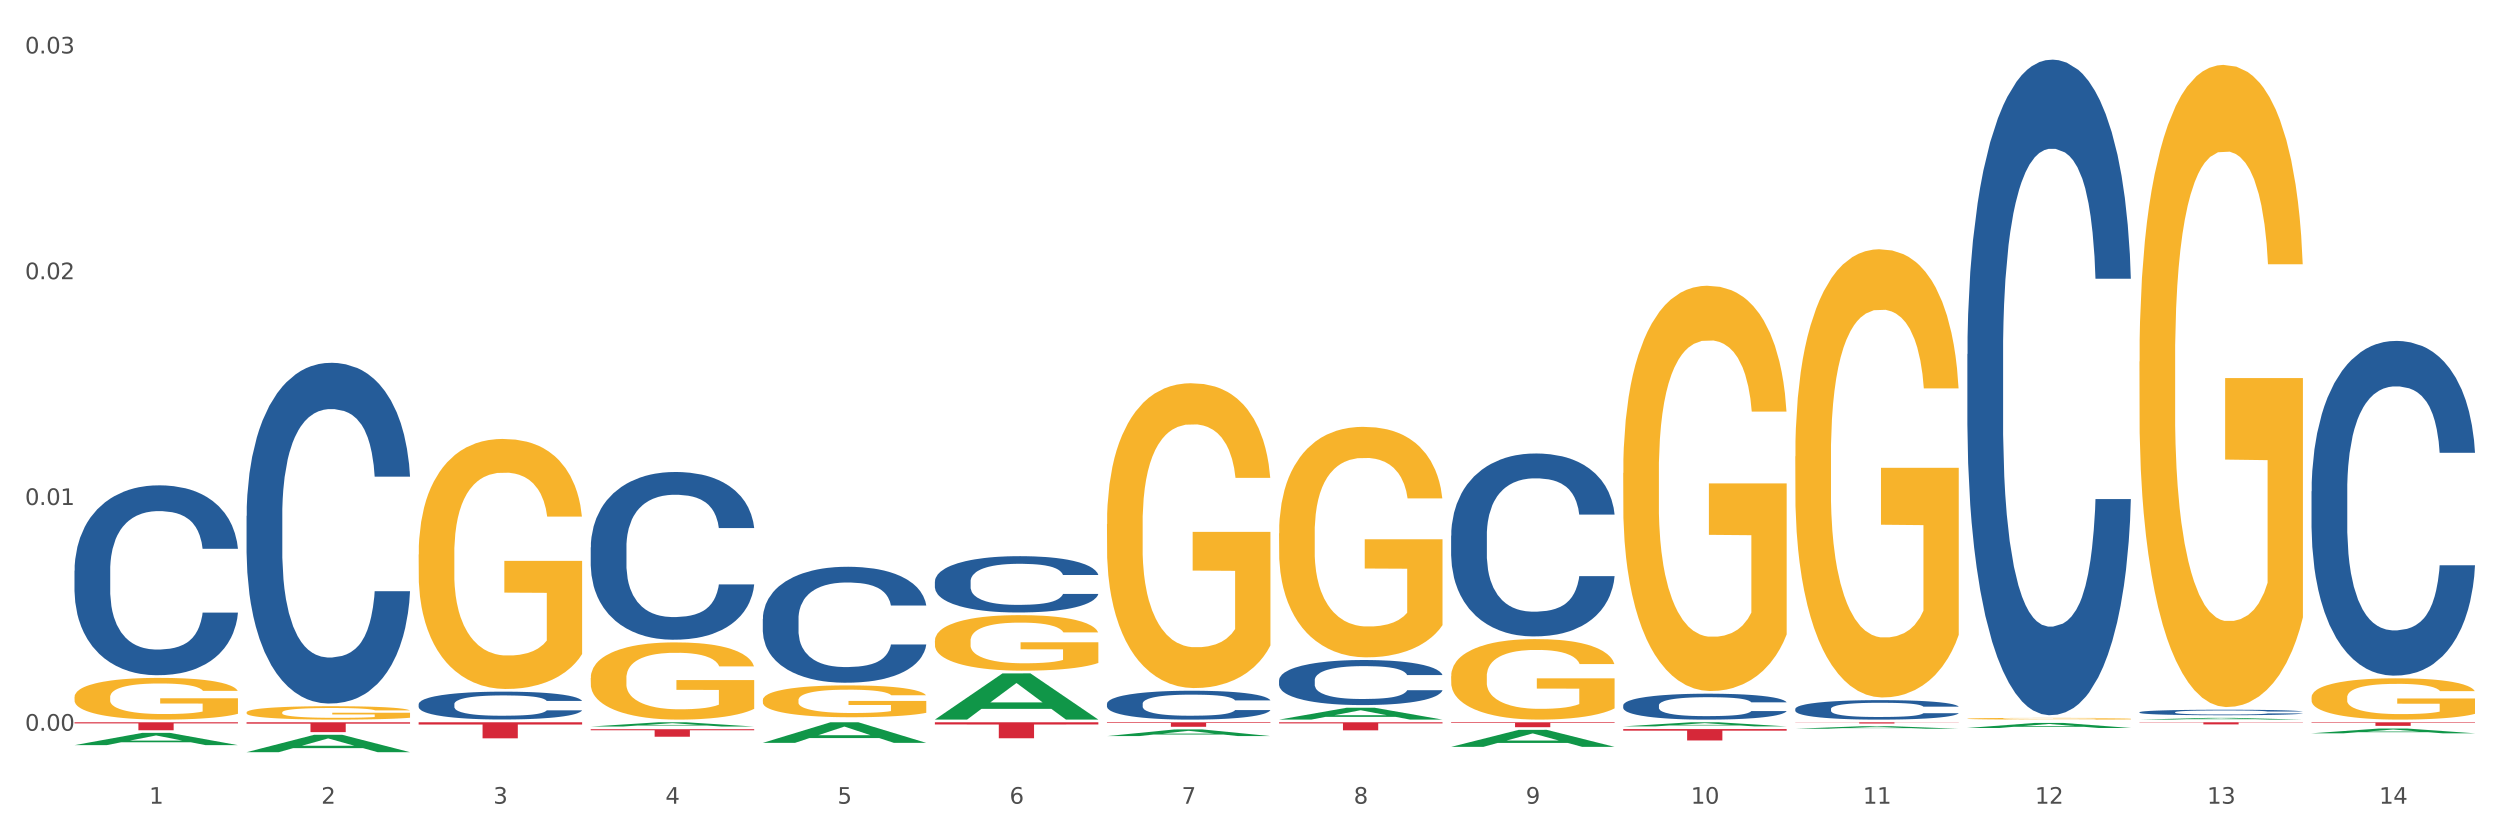 <?xml version="1.0" encoding="utf-8" standalone="no"?>
<!DOCTYPE svg PUBLIC "-//W3C//DTD SVG 1.1//EN"
  "http://www.w3.org/Graphics/SVG/1.1/DTD/svg11.dtd">
<svg xmlns:xlink="http://www.w3.org/1999/xlink" width="1080pt" height="360pt" viewBox="0 0 1080 360" xmlns="http://www.w3.org/2000/svg" version="1.1">
 <rect x="0" y="0" width="1080" height="360" fill="#333333" stroke="none"/>
 <defs>
  <style type="text/css">*{stroke-linejoin: round; stroke-linecap: butt}</style>
 </defs>
 <g id="figure_1">
  <g id="patch_1">
   <path d="M 0 360 
L 1080 360 
L 1080 0 
L 0 0 
z
" style="fill: #ffffff; stroke: #ffffff; stroke-linejoin: miter"/>
  </g>
  <g id="axes_1">
   <g id="matplotlib.axis_1">
    <g id="xtick_1">
     <g id="text_1">
      <!-- 1 -->
      <g style="fill: #4d4d4d" transform="translate(64.432 347.204) scale(0.096 -0.096)">
       <defs>
        <path id="DejaVuSans-31" d="M 794 531 
L 1825 531 
L 1825 4091 
L 703 3866 
L 703 4441 
L 1819 4666 
L 2450 4666 
L 2450 531 
L 3481 531 
L 3481 0 
L 794 0 
L 794 531 
z
" transform="scale(0.016)"/>
       </defs>
       <use xlink:href="#DejaVuSans-31"/>
      </g>
     </g>
    </g>
    <g id="xtick_2">
     <g id="text_2">
      <!-- 2 -->
      <g style="fill: #4d4d4d" transform="translate(138.771 347.204) scale(0.096 -0.096)">
       <defs>
        <path id="DejaVuSans-32" d="M 1228 531 
L 3431 531 
L 3431 0 
L 469 0 
L 469 531 
Q 828 903 1448 1529 
Q 2069 2156 2228 2338 
Q 2531 2678 2651 2914 
Q 2772 3150 2772 3378 
Q 2772 3750 2511 3984 
Q 2250 4219 1831 4219 
Q 1534 4219 1204 4116 
Q 875 4013 500 3803 
L 500 4441 
Q 881 4594 1212 4672 
Q 1544 4750 1819 4750 
Q 2544 4750 2975 4387 
Q 3406 4025 3406 3419 
Q 3406 3131 3298 2873 
Q 3191 2616 2906 2266 
Q 2828 2175 2409 1742 
Q 1991 1309 1228 531 
z
" transform="scale(0.016)"/>
       </defs>
       <use xlink:href="#DejaVuSans-32"/>
      </g>
     </g>
    </g>
    <g id="xtick_3">
     <g id="text_3">
      <!-- 3 -->
      <g style="fill: #4d4d4d" transform="translate(213.109 347.204) scale(0.096 -0.096)">
       <defs>
        <path id="DejaVuSans-33" d="M 2597 2516 
Q 3050 2419 3304 2112 
Q 3559 1806 3559 1356 
Q 3559 666 3084 287 
Q 2609 -91 1734 -91 
Q 1441 -91 1130 -33 
Q 819 25 488 141 
L 488 750 
Q 750 597 1062 519 
Q 1375 441 1716 441 
Q 2309 441 2620 675 
Q 2931 909 2931 1356 
Q 2931 1769 2642 2001 
Q 2353 2234 1838 2234 
L 1294 2234 
L 1294 2753 
L 1863 2753 
Q 2328 2753 2575 2939 
Q 2822 3125 2822 3475 
Q 2822 3834 2567 4026 
Q 2313 4219 1838 4219 
Q 1578 4219 1281 4162 
Q 984 4106 628 3988 
L 628 4550 
Q 988 4650 1302 4700 
Q 1616 4750 1894 4750 
Q 2613 4750 3031 4423 
Q 3450 4097 3450 3541 
Q 3450 3153 3228 2886 
Q 3006 2619 2597 2516 
z
" transform="scale(0.016)"/>
       </defs>
       <use xlink:href="#DejaVuSans-33"/>
      </g>
     </g>
    </g>
    <g id="xtick_4">
     <g id="text_4">
      <!-- 4 -->
      <g style="fill: #4d4d4d" transform="translate(287.448 347.204) scale(0.096 -0.096)">
       <defs>
        <path id="DejaVuSans-34" d="M 2419 4116 
L 825 1625 
L 2419 1625 
L 2419 4116 
z
M 2253 4666 
L 3047 4666 
L 3047 1625 
L 3713 1625 
L 3713 1100 
L 3047 1100 
L 3047 0 
L 2419 0 
L 2419 1100 
L 313 1100 
L 313 1709 
L 2253 4666 
z
" transform="scale(0.016)"/>
       </defs>
       <use xlink:href="#DejaVuSans-34"/>
      </g>
     </g>
    </g>
    <g id="xtick_5">
     <g id="text_5">
      <!-- 5 -->
      <g style="fill: #4d4d4d" transform="translate(361.787 347.204) scale(0.096 -0.096)">
       <defs>
        <path id="DejaVuSans-35" d="M 691 4666 
L 3169 4666 
L 3169 4134 
L 1269 4134 
L 1269 2991 
Q 1406 3038 1543 3061 
Q 1681 3084 1819 3084 
Q 2600 3084 3056 2656 
Q 3513 2228 3513 1497 
Q 3513 744 3044 326 
Q 2575 -91 1722 -91 
Q 1428 -91 1123 -41 
Q 819 9 494 109 
L 494 744 
Q 775 591 1075 516 
Q 1375 441 1709 441 
Q 2250 441 2565 725 
Q 2881 1009 2881 1497 
Q 2881 1984 2565 2268 
Q 2250 2553 1709 2553 
Q 1456 2553 1204 2497 
Q 953 2441 691 2322 
L 691 4666 
z
" transform="scale(0.016)"/>
       </defs>
       <use xlink:href="#DejaVuSans-35"/>
      </g>
     </g>
    </g>
    <g id="xtick_6">
     <g id="text_6">
      <!-- 6 -->
      <g style="fill: #4d4d4d" transform="translate(436.125 347.204) scale(0.096 -0.096)">
       <defs>
        <path id="DejaVuSans-36" d="M 2113 2584 
Q 1688 2584 1439 2293 
Q 1191 2003 1191 1497 
Q 1191 994 1439 701 
Q 1688 409 2113 409 
Q 2538 409 2786 701 
Q 3034 994 3034 1497 
Q 3034 2003 2786 2293 
Q 2538 2584 2113 2584 
z
M 3366 4563 
L 3366 3988 
Q 3128 4100 2886 4159 
Q 2644 4219 2406 4219 
Q 1781 4219 1451 3797 
Q 1122 3375 1075 2522 
Q 1259 2794 1537 2939 
Q 1816 3084 2150 3084 
Q 2853 3084 3261 2657 
Q 3669 2231 3669 1497 
Q 3669 778 3244 343 
Q 2819 -91 2113 -91 
Q 1303 -91 875 529 
Q 447 1150 447 2328 
Q 447 3434 972 4092 
Q 1497 4750 2381 4750 
Q 2619 4750 2861 4703 
Q 3103 4656 3366 4563 
z
" transform="scale(0.016)"/>
       </defs>
       <use xlink:href="#DejaVuSans-36"/>
      </g>
     </g>
    </g>
    <g id="xtick_7">
     <g id="text_7">
      <!-- 7 -->
      <g style="fill: #4d4d4d" transform="translate(510.464 347.204) scale(0.096 -0.096)">
       <defs>
        <path id="DejaVuSans-37" d="M 525 4666 
L 3525 4666 
L 3525 4397 
L 1831 0 
L 1172 0 
L 2766 4134 
L 525 4134 
L 525 4666 
z
" transform="scale(0.016)"/>
       </defs>
       <use xlink:href="#DejaVuSans-37"/>
      </g>
     </g>
    </g>
    <g id="xtick_8">
     <g id="text_8">
      <!-- 8 -->
      <g style="fill: #4d4d4d" transform="translate(584.803 347.204) scale(0.096 -0.096)">
       <defs>
        <path id="DejaVuSans-38" d="M 2034 2216 
Q 1584 2216 1326 1975 
Q 1069 1734 1069 1313 
Q 1069 891 1326 650 
Q 1584 409 2034 409 
Q 2484 409 2743 651 
Q 3003 894 3003 1313 
Q 3003 1734 2745 1975 
Q 2488 2216 2034 2216 
z
M 1403 2484 
Q 997 2584 770 2862 
Q 544 3141 544 3541 
Q 544 4100 942 4425 
Q 1341 4750 2034 4750 
Q 2731 4750 3128 4425 
Q 3525 4100 3525 3541 
Q 3525 3141 3298 2862 
Q 3072 2584 2669 2484 
Q 3125 2378 3379 2068 
Q 3634 1759 3634 1313 
Q 3634 634 3220 271 
Q 2806 -91 2034 -91 
Q 1263 -91 848 271 
Q 434 634 434 1313 
Q 434 1759 690 2068 
Q 947 2378 1403 2484 
z
M 1172 3481 
Q 1172 3119 1398 2916 
Q 1625 2713 2034 2713 
Q 2441 2713 2670 2916 
Q 2900 3119 2900 3481 
Q 2900 3844 2670 4047 
Q 2441 4250 2034 4250 
Q 1625 4250 1398 4047 
Q 1172 3844 1172 3481 
z
" transform="scale(0.016)"/>
       </defs>
       <use xlink:href="#DejaVuSans-38"/>
      </g>
     </g>
    </g>
    <g id="xtick_9">
     <g id="text_9">
      <!-- 9 -->
      <g style="fill: #4d4d4d" transform="translate(659.142 347.204) scale(0.096 -0.096)">
       <defs>
        <path id="DejaVuSans-39" d="M 703 97 
L 703 672 
Q 941 559 1184 500 
Q 1428 441 1663 441 
Q 2288 441 2617 861 
Q 2947 1281 2994 2138 
Q 2813 1869 2534 1725 
Q 2256 1581 1919 1581 
Q 1219 1581 811 2004 
Q 403 2428 403 3163 
Q 403 3881 828 4315 
Q 1253 4750 1959 4750 
Q 2769 4750 3195 4129 
Q 3622 3509 3622 2328 
Q 3622 1225 3098 567 
Q 2575 -91 1691 -91 
Q 1453 -91 1209 -44 
Q 966 3 703 97 
z
M 1959 2075 
Q 2384 2075 2632 2365 
Q 2881 2656 2881 3163 
Q 2881 3666 2632 3958 
Q 2384 4250 1959 4250 
Q 1534 4250 1286 3958 
Q 1038 3666 1038 3163 
Q 1038 2656 1286 2365 
Q 1534 2075 1959 2075 
z
" transform="scale(0.016)"/>
       </defs>
       <use xlink:href="#DejaVuSans-39"/>
      </g>
     </g>
    </g>
    <g id="xtick_10">
     <g id="text_10">
      <!-- 10 -->
      <g style="fill: #4d4d4d" transform="translate(730.426 347.204) scale(0.096 -0.096)">
       <defs>
        <path id="DejaVuSans-30" d="M 2034 4250 
Q 1547 4250 1301 3770 
Q 1056 3291 1056 2328 
Q 1056 1369 1301 889 
Q 1547 409 2034 409 
Q 2525 409 2770 889 
Q 3016 1369 3016 2328 
Q 3016 3291 2770 3770 
Q 2525 4250 2034 4250 
z
M 2034 4750 
Q 2819 4750 3233 4129 
Q 3647 3509 3647 2328 
Q 3647 1150 3233 529 
Q 2819 -91 2034 -91 
Q 1250 -91 836 529 
Q 422 1150 422 2328 
Q 422 3509 836 4129 
Q 1250 4750 2034 4750 
z
" transform="scale(0.016)"/>
       </defs>
       <use xlink:href="#DejaVuSans-31"/>
       <use xlink:href="#DejaVuSans-30" transform="translate(63.623 0)"/>
      </g>
     </g>
    </g>
    <g id="xtick_11">
     <g id="text_11">
      <!-- 11 -->
      <g style="fill: #4d4d4d" transform="translate(804.765 347.204) scale(0.096 -0.096)">
       <use xlink:href="#DejaVuSans-31"/>
       <use xlink:href="#DejaVuSans-31" transform="translate(63.623 0)"/>
      </g>
     </g>
    </g>
    <g id="xtick_12">
     <g id="text_12">
      <!-- 12 -->
      <g style="fill: #4d4d4d" transform="translate(879.104 347.204) scale(0.096 -0.096)">
       <use xlink:href="#DejaVuSans-31"/>
       <use xlink:href="#DejaVuSans-32" transform="translate(63.623 0)"/>
      </g>
     </g>
    </g>
    <g id="xtick_13">
     <g id="text_13">
      <!-- 13 -->
      <g style="fill: #4d4d4d" transform="translate(953.442 347.204) scale(0.096 -0.096)">
       <use xlink:href="#DejaVuSans-31"/>
       <use xlink:href="#DejaVuSans-33" transform="translate(63.623 0)"/>
      </g>
     </g>
    </g>
    <g id="xtick_14">
     <g id="text_14">
      <!-- 14 -->
      <g style="fill: #4d4d4d" transform="translate(1027.781 347.204) scale(0.096 -0.096)">
       <use xlink:href="#DejaVuSans-31"/>
       <use xlink:href="#DejaVuSans-34" transform="translate(63.623 0)"/>
      </g>
     </g>
    </g>
    <g id="xtick_15"/>
    <g id="xtick_16"/>
    <g id="xtick_17"/>
    <g id="xtick_18"/>
    <g id="xtick_19"/>
    <g id="xtick_20"/>
    <g id="xtick_21"/>
    <g id="xtick_22"/>
    <g id="xtick_23"/>
    <g id="xtick_24"/>
    <g id="xtick_25"/>
    <g id="xtick_26"/>
    <g id="xtick_27"/>
   </g>
   <g id="matplotlib.axis_2">
    <g id="ytick_1">
     <g id="text_15">
      <!-- 0.00 -->
      <g style="fill: #4d4d4d" transform="translate(10.8 315.67) scale(0.096 -0.096)">
       <defs>
        <path id="DejaVuSans-2e" d="M 684 794 
L 1344 794 
L 1344 0 
L 684 0 
L 684 794 
z
" transform="scale(0.016)"/>
       </defs>
       <use xlink:href="#DejaVuSans-30"/>
       <use xlink:href="#DejaVuSans-2e" transform="translate(63.623 0)"/>
       <use xlink:href="#DejaVuSans-30" transform="translate(95.41 0)"/>
       <use xlink:href="#DejaVuSans-30" transform="translate(159.033 0)"/>
      </g>
     </g>
    </g>
    <g id="ytick_2">
     <g id="text_16">
      <!-- 0.01 -->
      <g style="fill: #4d4d4d" transform="translate(10.8 218.146) scale(0.096 -0.096)">
       <use xlink:href="#DejaVuSans-30"/>
       <use xlink:href="#DejaVuSans-2e" transform="translate(63.623 0)"/>
       <use xlink:href="#DejaVuSans-30" transform="translate(95.41 0)"/>
       <use xlink:href="#DejaVuSans-31" transform="translate(159.033 0)"/>
      </g>
     </g>
    </g>
    <g id="ytick_3">
     <g id="text_17">
      <!-- 0.02 -->
      <g style="fill: #4d4d4d" transform="translate(10.8 120.622) scale(0.096 -0.096)">
       <use xlink:href="#DejaVuSans-30"/>
       <use xlink:href="#DejaVuSans-2e" transform="translate(63.623 0)"/>
       <use xlink:href="#DejaVuSans-30" transform="translate(95.41 0)"/>
       <use xlink:href="#DejaVuSans-32" transform="translate(159.033 0)"/>
      </g>
     </g>
    </g>
    <g id="ytick_4">
     <g id="text_18">
      <!-- 0.03 -->
      <g style="fill: #4d4d4d" transform="translate(10.8 23.098) scale(0.096 -0.096)">
       <use xlink:href="#DejaVuSans-30"/>
       <use xlink:href="#DejaVuSans-2e" transform="translate(63.623 0)"/>
       <use xlink:href="#DejaVuSans-30" transform="translate(95.41 0)"/>
       <use xlink:href="#DejaVuSans-33" transform="translate(159.033 0)"/>
      </g>
     </g>
    </g>
    <g id="ytick_5"/>
    <g id="ytick_6"/>
    <g id="ytick_7"/>
   </g>
   <g id="PolyCollection_1">
    <path d="M 32.175 321.897 
L 32.248 321.892 
L 61.37 316.612 
L 73.456 316.607 
L 102.797 321.907 
L 88.818 321.907 
L 82.484 320.673 
L 52.415 320.673 
L 52.197 320.693 
L 46.081 321.907 
L 32.175 321.907 
L 32.175 321.897 
L 56.201 319.936 
L 78.698 319.931 
L 67.559 317.736 
L 67.413 317.727 
L 67.267 317.741 
L 56.128 319.931 
L 56.201 319.936 
L 32.175 321.897 
z
" clip-path="url(#p540397bec0)" style="fill: #109648"/>
    <path d="M 403.869 251.196 
L 403.952 251.173 
L 403.952 250.551 
L 404.202 249.707 
L 405.121 248.151 
L 406.289 246.974 
L 408.293 245.596 
L 409.378 245.018 
L 410.797 244.374 
L 413.719 243.329 
L 417.058 242.44 
L 419.395 241.951 
L 421.148 241.64 
L 425.072 241.085 
L 427.326 240.84 
L 429.663 240.64 
L 431.666 240.507 
L 435.006 240.351 
L 437.677 240.285 
L 440.766 240.262 
L 443.353 240.285 
L 446.776 240.374 
L 451.785 240.64 
L 453.704 240.796 
L 456.292 241.062 
L 458.964 241.418 
L 461.134 241.774 
L 463.638 242.285 
L 466.226 242.951 
L 468.73 243.796 
L 470.483 244.574 
L 471.903 245.396 
L 473.155 246.396 
L 474.073 247.485 
L 474.49 248.396 
L 459.214 248.396 
L 458.797 247.573 
L 457.962 246.685 
L 457.127 246.085 
L 456.209 245.596 
L 454.79 245.04 
L 453.538 244.685 
L 451.451 244.262 
L 449.531 243.996 
L 447.945 243.84 
L 446.025 243.707 
L 441.934 243.574 
L 439.012 243.574 
L 437.176 243.618 
L 434.922 243.729 
L 433.002 243.885 
L 430.748 244.151 
L 428.995 244.44 
L 427.242 244.818 
L 426.24 245.085 
L 424.738 245.574 
L 423.736 245.974 
L 422.401 246.662 
L 421.649 247.151 
L 420.314 248.418 
L 419.729 249.351 
L 419.479 249.996 
L 419.312 250.707 
L 419.312 254.173 
L 419.813 255.729 
L 420.23 256.396 
L 420.898 257.151 
L 422.15 258.129 
L 423.987 259.084 
L 425.907 259.773 
L 427.493 260.196 
L 428.995 260.507 
L 430.498 260.751 
L 432.334 260.973 
L 433.837 261.107 
L 436.091 261.24 
L 438.762 261.307 
L 440.849 261.307 
L 445.106 261.196 
L 447.026 261.084 
L 448.863 260.929 
L 450.866 260.684 
L 452.452 260.418 
L 453.371 260.218 
L 454.873 259.796 
L 456.042 259.351 
L 457.044 258.84 
L 457.711 258.396 
L 458.463 257.729 
L 459.047 256.973 
L 459.214 256.573 
L 474.49 256.573 
L 474.156 257.373 
L 473.572 258.151 
L 472.403 259.196 
L 471.485 259.796 
L 470.066 260.529 
L 468.563 261.151 
L 466.477 261.84 
L 464.557 262.351 
L 462.553 262.796 
L 460.383 263.196 
L 456.459 263.751 
L 455.04 263.907 
L 452.035 264.173 
L 449.698 264.329 
L 446.275 264.484 
L 442.769 264.573 
L 439.096 264.596 
L 435.84 264.551 
L 432.251 264.418 
L 429.997 264.284 
L 427.493 264.084 
L 424.571 263.773 
L 421.816 263.396 
L 419.228 262.951 
L 416.808 262.44 
L 414.554 261.862 
L 411.632 260.907 
L 409.462 259.973 
L 407.875 259.107 
L 406.79 258.373 
L 405.705 257.44 
L 405.121 256.796 
L 404.202 255.24 
L 403.869 253.796 
L 403.869 251.196 
z
" clip-path="url(#p540397bec0)" style="fill: #255c99"/>
    <path d="M 329.53 267.35 
L 329.613 267.304 
L 329.613 266.023 
L 329.864 264.284 
L 330.782 261.082 
L 331.951 258.657 
L 333.954 255.82 
L 335.039 254.631 
L 336.458 253.304 
L 339.38 251.154 
L 342.719 249.323 
L 345.057 248.317 
L 346.81 247.676 
L 350.733 246.533 
L 352.987 246.029 
L 355.324 245.618 
L 357.328 245.343 
L 360.667 245.023 
L 363.338 244.886 
L 366.427 244.84 
L 369.015 244.886 
L 372.437 245.069 
L 377.446 245.618 
L 379.366 245.938 
L 381.954 246.487 
L 384.625 247.219 
L 386.795 247.951 
L 389.3 249.003 
L 391.887 250.376 
L 394.392 252.114 
L 396.145 253.716 
L 397.564 255.408 
L 398.816 257.467 
L 399.734 259.709 
L 400.152 261.585 
L 384.875 261.585 
L 384.458 259.892 
L 383.623 258.062 
L 382.788 256.827 
L 381.87 255.82 
L 380.451 254.676 
L 379.199 253.944 
L 377.112 253.075 
L 375.192 252.526 
L 373.606 252.206 
L 371.686 251.931 
L 367.595 251.657 
L 364.674 251.657 
L 362.837 251.748 
L 360.583 251.977 
L 358.663 252.297 
L 356.41 252.846 
L 354.656 253.441 
L 352.903 254.219 
L 351.902 254.768 
L 350.399 255.775 
L 349.397 256.598 
L 348.062 258.016 
L 347.31 259.023 
L 345.975 261.631 
L 345.391 263.552 
L 345.14 264.879 
L 344.973 266.343 
L 344.973 273.48 
L 345.474 276.683 
L 345.891 278.056 
L 346.559 279.611 
L 347.811 281.624 
L 349.648 283.592 
L 351.568 285.01 
L 353.154 285.879 
L 354.656 286.52 
L 356.159 287.023 
L 357.996 287.481 
L 359.498 287.755 
L 361.752 288.03 
L 364.423 288.167 
L 366.51 288.167 
L 370.768 287.938 
L 372.688 287.709 
L 374.524 287.389 
L 376.528 286.886 
L 378.114 286.337 
L 379.032 285.925 
L 380.534 285.056 
L 381.703 284.141 
L 382.705 283.088 
L 383.373 282.173 
L 384.124 280.801 
L 384.708 279.245 
L 384.875 278.422 
L 400.152 278.422 
L 399.818 280.069 
L 399.233 281.67 
L 398.065 283.82 
L 397.146 285.056 
L 395.727 286.565 
L 394.225 287.847 
L 392.138 289.265 
L 390.218 290.317 
L 388.214 291.232 
L 386.044 292.056 
L 382.121 293.2 
L 380.701 293.52 
L 377.696 294.069 
L 375.359 294.389 
L 371.936 294.709 
L 368.43 294.892 
L 364.757 294.938 
L 361.502 294.847 
L 357.912 294.572 
L 355.658 294.298 
L 353.154 293.886 
L 350.232 293.245 
L 347.477 292.467 
L 344.89 291.552 
L 342.469 290.5 
L 340.215 289.311 
L 337.293 287.343 
L 335.123 285.422 
L 333.537 283.637 
L 332.452 282.128 
L 331.366 280.206 
L 330.782 278.879 
L 329.864 275.677 
L 329.53 272.703 
L 329.53 267.35 
z
" clip-path="url(#p540397bec0)" style="fill: #255c99"/>
    <path d="M 255.191 236.457 
L 255.275 236.391 
L 255.275 234.538 
L 255.525 232.023 
L 256.443 227.39 
L 257.612 223.883 
L 259.615 219.78 
L 260.701 218.059 
L 262.12 216.14 
L 265.041 213.029 
L 268.381 210.382 
L 270.718 208.926 
L 272.471 207.999 
L 276.394 206.345 
L 278.648 205.617 
L 280.986 205.021 
L 282.989 204.624 
L 286.328 204.161 
L 288.999 203.962 
L 292.088 203.896 
L 294.676 203.962 
L 298.098 204.227 
L 303.107 205.021 
L 305.027 205.485 
L 307.615 206.279 
L 310.286 207.338 
L 312.457 208.396 
L 314.961 209.919 
L 317.549 211.904 
L 320.053 214.419 
L 321.806 216.735 
L 323.225 219.184 
L 324.477 222.162 
L 325.396 225.405 
L 325.813 228.118 
L 310.537 228.118 
L 310.119 225.67 
L 309.284 223.023 
L 308.45 221.236 
L 307.531 219.78 
L 306.112 218.125 
L 304.86 217.066 
L 302.773 215.809 
L 300.853 215.015 
L 299.267 214.551 
L 297.347 214.154 
L 293.257 213.757 
L 290.335 213.757 
L 288.499 213.89 
L 286.245 214.22 
L 284.325 214.684 
L 282.071 215.478 
L 280.318 216.338 
L 278.565 217.463 
L 277.563 218.257 
L 276.06 219.713 
L 275.059 220.905 
L 273.723 222.956 
L 272.972 224.412 
L 271.636 228.185 
L 271.052 230.964 
L 270.801 232.883 
L 270.634 235.001 
L 270.634 245.326 
L 271.135 249.958 
L 271.553 251.944 
L 272.22 254.194 
L 273.473 257.106 
L 275.309 259.952 
L 277.229 262.003 
L 278.815 263.261 
L 280.318 264.187 
L 281.82 264.915 
L 283.657 265.577 
L 285.159 265.974 
L 287.413 266.371 
L 290.085 266.57 
L 292.172 266.57 
L 296.429 266.239 
L 298.349 265.908 
L 300.185 265.445 
L 302.189 264.717 
L 303.775 263.922 
L 304.693 263.327 
L 306.196 262.069 
L 307.364 260.746 
L 308.366 259.224 
L 309.034 257.9 
L 309.785 255.915 
L 310.37 253.664 
L 310.537 252.473 
L 325.813 252.473 
L 325.479 254.856 
L 324.895 257.172 
L 323.726 260.282 
L 322.808 262.069 
L 321.389 264.253 
L 319.886 266.106 
L 317.799 268.158 
L 315.879 269.68 
L 313.876 271.004 
L 311.705 272.195 
L 307.782 273.85 
L 306.363 274.313 
L 303.358 275.107 
L 301.02 275.57 
L 297.598 276.034 
L 294.092 276.298 
L 290.419 276.364 
L 287.163 276.232 
L 283.573 275.835 
L 281.32 275.438 
L 278.815 274.842 
L 275.893 273.916 
L 273.139 272.791 
L 270.551 271.467 
L 268.13 269.945 
L 265.876 268.224 
L 262.955 265.378 
L 260.784 262.599 
L 259.198 260.018 
L 258.113 257.834 
L 257.028 255.054 
L 256.443 253.135 
L 255.525 248.502 
L 255.191 244.2 
L 255.191 236.457 
z
" clip-path="url(#p540397bec0)" style="fill: #255c99"/>
    <path d="M 180.852 304.194 
L 180.936 304.183 
L 180.936 303.876 
L 181.186 303.458 
L 182.105 302.689 
L 183.273 302.107 
L 185.277 301.426 
L 186.362 301.14 
L 187.781 300.822 
L 190.703 300.305 
L 194.042 299.866 
L 196.379 299.624 
L 198.132 299.471 
L 202.056 299.196 
L 204.31 299.075 
L 206.647 298.976 
L 208.65 298.91 
L 211.989 298.833 
L 214.661 298.8 
L 217.749 298.789 
L 220.337 298.8 
L 223.76 298.844 
L 228.768 298.976 
L 230.688 299.053 
L 233.276 299.185 
L 235.947 299.361 
L 238.118 299.536 
L 240.622 299.789 
L 243.21 300.119 
L 245.714 300.536 
L 247.467 300.921 
L 248.886 301.327 
L 250.139 301.821 
L 251.057 302.36 
L 251.474 302.81 
L 236.198 302.81 
L 235.78 302.404 
L 234.946 301.964 
L 234.111 301.668 
L 233.193 301.426 
L 231.774 301.151 
L 230.521 300.976 
L 228.434 300.767 
L 226.514 300.635 
L 224.928 300.558 
L 223.008 300.492 
L 218.918 300.426 
L 215.996 300.426 
L 214.16 300.448 
L 211.906 300.503 
L 209.986 300.58 
L 207.732 300.712 
L 205.979 300.855 
L 204.226 301.041 
L 203.224 301.173 
L 201.722 301.415 
L 200.72 301.613 
L 199.384 301.953 
L 198.633 302.195 
L 197.297 302.821 
L 196.713 303.283 
L 196.463 303.601 
L 196.296 303.953 
L 196.296 305.666 
L 196.797 306.435 
L 197.214 306.765 
L 197.882 307.138 
L 199.134 307.622 
L 200.97 308.094 
L 202.89 308.435 
L 204.476 308.643 
L 205.979 308.797 
L 207.482 308.918 
L 209.318 309.028 
L 210.821 309.094 
L 213.075 309.16 
L 215.746 309.193 
L 217.833 309.193 
L 222.09 309.138 
L 224.01 309.083 
L 225.847 309.006 
L 227.85 308.885 
L 229.436 308.753 
L 230.354 308.654 
L 231.857 308.446 
L 233.026 308.226 
L 234.027 307.973 
L 234.695 307.754 
L 235.447 307.424 
L 236.031 307.051 
L 236.198 306.853 
L 251.474 306.853 
L 251.14 307.248 
L 250.556 307.633 
L 249.387 308.149 
L 248.469 308.446 
L 247.05 308.808 
L 245.547 309.116 
L 243.46 309.456 
L 241.54 309.709 
L 239.537 309.929 
L 237.367 310.126 
L 233.443 310.401 
L 232.024 310.478 
L 229.019 310.61 
L 226.681 310.687 
L 223.259 310.764 
L 219.753 310.808 
L 216.08 310.819 
L 212.824 310.797 
L 209.235 310.731 
L 206.981 310.665 
L 204.476 310.566 
L 201.555 310.412 
L 198.8 310.225 
L 196.212 310.006 
L 193.791 309.753 
L 191.538 309.467 
L 188.616 308.995 
L 186.445 308.534 
L 184.859 308.105 
L 183.774 307.743 
L 182.689 307.281 
L 182.105 306.963 
L 181.186 306.194 
L 180.852 305.48 
L 180.852 304.194 
z
" clip-path="url(#p540397bec0)" style="fill: #255c99"/>
    <path d="M 106.514 222.869 
L 106.597 222.735 
L 106.597 218.97 
L 106.848 213.862 
L 107.766 204.451 
L 108.935 197.326 
L 110.938 188.99 
L 112.023 185.495 
L 113.442 181.596 
L 116.364 175.277 
L 119.703 169.9 
L 122.04 166.942 
L 123.794 165.06 
L 127.717 161.699 
L 129.971 160.22 
L 132.308 159.01 
L 134.312 158.204 
L 137.651 157.262 
L 140.322 156.859 
L 143.411 156.725 
L 145.998 156.859 
L 149.421 157.397 
L 154.43 159.01 
L 156.35 159.951 
L 158.937 161.565 
L 161.609 163.716 
L 163.779 165.867 
L 166.283 168.959 
L 168.871 172.992 
L 171.376 178.101 
L 173.129 182.806 
L 174.548 187.78 
L 175.8 193.83 
L 176.718 200.418 
L 177.135 205.93 
L 161.859 205.93 
L 161.442 200.955 
L 160.607 195.578 
L 159.772 191.948 
L 158.854 188.99 
L 157.435 185.629 
L 156.183 183.478 
L 154.096 180.924 
L 152.176 179.311 
L 150.59 178.37 
L 148.67 177.563 
L 144.579 176.756 
L 141.658 176.756 
L 139.821 177.025 
L 137.567 177.697 
L 135.647 178.638 
L 133.393 180.252 
L 131.64 181.999 
L 129.887 184.285 
L 128.886 185.898 
L 127.383 188.856 
L 126.381 191.276 
L 125.046 195.443 
L 124.294 198.401 
L 122.959 206.064 
L 122.374 211.711 
L 122.124 215.609 
L 121.957 219.912 
L 121.957 240.884 
L 122.458 250.295 
L 122.875 254.328 
L 123.543 258.899 
L 124.795 264.815 
L 126.632 270.595 
L 128.552 274.763 
L 130.138 277.317 
L 131.64 279.2 
L 133.143 280.679 
L 134.979 282.023 
L 136.482 282.83 
L 138.736 283.636 
L 141.407 284.04 
L 143.494 284.04 
L 147.751 283.367 
L 149.671 282.695 
L 151.508 281.754 
L 153.511 280.275 
L 155.097 278.662 
L 156.016 277.452 
L 157.518 274.898 
L 158.687 272.209 
L 159.689 269.117 
L 160.357 266.428 
L 161.108 262.395 
L 161.692 257.824 
L 161.859 255.404 
L 177.135 255.404 
L 176.802 260.244 
L 176.217 264.949 
L 175.049 271.268 
L 174.13 274.898 
L 172.711 279.334 
L 171.209 283.098 
L 169.122 287.266 
L 167.202 290.358 
L 165.198 293.047 
L 163.028 295.467 
L 159.104 298.828 
L 157.685 299.769 
L 154.68 301.382 
L 152.343 302.323 
L 148.92 303.264 
L 145.414 303.802 
L 141.741 303.937 
L 138.486 303.668 
L 134.896 302.861 
L 132.642 302.054 
L 130.138 300.845 
L 127.216 298.962 
L 124.461 296.677 
L 121.874 293.988 
L 119.453 290.896 
L 117.199 287.401 
L 114.277 281.62 
L 112.107 275.973 
L 110.521 270.73 
L 109.435 266.293 
L 108.35 260.647 
L 107.766 256.748 
L 106.848 247.337 
L 106.514 238.599 
L 106.514 222.869 
z
" clip-path="url(#p540397bec0)" style="fill: #255c99"/>
    <path d="M 32.175 246.52 
L 32.258 246.446 
L 32.258 244.348 
L 32.509 241.501 
L 33.427 236.257 
L 34.596 232.286 
L 36.599 227.641 
L 37.684 225.693 
L 39.104 223.52 
L 42.025 219.999 
L 45.364 217.002 
L 47.702 215.354 
L 49.455 214.305 
L 53.378 212.432 
L 55.632 211.608 
L 57.969 210.934 
L 59.973 210.484 
L 63.312 209.96 
L 65.983 209.735 
L 69.072 209.66 
L 71.66 209.735 
L 75.082 210.035 
L 80.091 210.934 
L 82.011 211.458 
L 84.599 212.357 
L 87.27 213.556 
L 89.44 214.755 
L 91.945 216.478 
L 94.533 218.725 
L 97.037 221.572 
L 98.79 224.195 
L 100.209 226.967 
L 101.461 230.338 
L 102.379 234.009 
L 102.797 237.081 
L 87.52 237.081 
L 87.103 234.309 
L 86.268 231.312 
L 85.434 229.289 
L 84.515 227.641 
L 83.096 225.768 
L 81.844 224.569 
L 79.757 223.146 
L 77.837 222.247 
L 76.251 221.722 
L 74.331 221.273 
L 70.241 220.823 
L 67.319 220.823 
L 65.482 220.973 
L 63.229 221.348 
L 61.309 221.872 
L 59.055 222.771 
L 57.302 223.745 
L 55.549 225.019 
L 54.547 225.918 
L 53.044 227.566 
L 52.043 228.914 
L 50.707 231.237 
L 49.956 232.885 
L 48.62 237.156 
L 48.036 240.302 
L 47.785 242.475 
L 47.618 244.872 
L 47.618 256.56 
L 48.119 261.804 
L 48.537 264.052 
L 49.204 266.599 
L 50.457 269.895 
L 52.293 273.117 
L 54.213 275.439 
L 55.799 276.863 
L 57.302 277.912 
L 58.804 278.736 
L 60.641 279.485 
L 62.143 279.934 
L 64.397 280.384 
L 67.069 280.609 
L 69.155 280.609 
L 73.413 280.234 
L 75.333 279.859 
L 77.169 279.335 
L 79.173 278.511 
L 80.759 277.612 
L 81.677 276.938 
L 83.18 275.514 
L 84.348 274.016 
L 85.35 272.293 
L 86.018 270.794 
L 86.769 268.547 
L 87.353 265.999 
L 87.52 264.651 
L 102.797 264.651 
L 102.463 267.348 
L 101.879 269.97 
L 100.71 273.491 
L 99.792 275.514 
L 98.372 277.986 
L 96.87 280.084 
L 94.783 282.407 
L 92.863 284.13 
L 90.86 285.628 
L 88.689 286.977 
L 84.766 288.85 
L 83.347 289.374 
L 80.341 290.273 
L 78.004 290.798 
L 74.581 291.322 
L 71.075 291.622 
L 67.402 291.697 
L 64.147 291.547 
L 60.557 291.097 
L 58.303 290.648 
L 55.799 289.974 
L 52.877 288.925 
L 50.123 287.651 
L 47.535 286.153 
L 45.114 284.43 
L 42.86 282.482 
L 39.938 279.26 
L 37.768 276.113 
L 36.182 273.192 
L 35.097 270.719 
L 34.011 267.573 
L 33.427 265.4 
L 32.509 260.156 
L 32.175 255.286 
L 32.175 246.52 
z
" clip-path="url(#p540397bec0)" style="fill: #255c99"/>
    <path d="M 32.175 301.176 
L 32.258 301.16 
L 32.258 300.567 
L 32.425 300.056 
L 33.259 298.821 
L 34.51 297.799 
L 35.427 297.256 
L 36.344 296.811 
L 37.428 296.366 
L 38.762 295.905 
L 41.18 295.23 
L 42.681 294.884 
L 44.515 294.522 
L 47.85 293.995 
L 50.268 293.698 
L 52.77 293.451 
L 56.855 293.155 
L 59.523 293.023 
L 62.358 292.924 
L 65.777 292.858 
L 68.361 292.842 
L 74.031 292.891 
L 78.867 293.039 
L 81.202 293.155 
L 84.203 293.352 
L 85.788 293.484 
L 88.372 293.748 
L 91.04 294.093 
L 92.875 294.39 
L 95.626 294.95 
L 97.711 295.51 
L 99.628 296.202 
L 100.629 296.679 
L 101.379 297.124 
L 102.046 297.635 
L 102.713 298.442 
L 87.705 298.442 
L 87.122 297.865 
L 86.204 297.322 
L 84.87 296.795 
L 83.703 296.465 
L 81.702 296.054 
L 79.868 295.79 
L 77.95 295.592 
L 75.615 295.428 
L 73.781 295.345 
L 71.196 295.279 
L 66.11 295.296 
L 62.692 295.428 
L 60.357 295.592 
L 58.856 295.741 
L 57.522 295.905 
L 56.021 296.136 
L 54.27 296.482 
L 53.02 296.795 
L 51.769 297.19 
L 50.768 297.585 
L 49.851 298.047 
L 49.101 298.541 
L 48.517 299.051 
L 48.017 299.677 
L 47.6 300.715 
L 47.6 302.971 
L 47.767 303.482 
L 48.184 304.157 
L 48.684 304.668 
L 49.518 305.277 
L 50.268 305.689 
L 51.686 306.282 
L 53.27 306.776 
L 54.52 307.089 
L 55.771 307.353 
L 57.939 307.715 
L 60.357 308.011 
L 62.441 308.193 
L 65.276 308.357 
L 67.194 308.423 
L 68.862 308.456 
L 72.947 308.456 
L 75.865 308.407 
L 79.117 308.291 
L 81.619 308.143 
L 83.703 307.962 
L 86.038 307.666 
L 87.538 307.386 
L 87.538 303.943 
L 69.195 303.927 
L 69.195 301.637 
L 102.797 301.637 
L 102.797 308.357 
L 101.379 308.703 
L 99.795 309.016 
L 98.128 309.296 
L 95.626 309.642 
L 92.625 309.971 
L 89.956 310.202 
L 87.122 310.4 
L 83.786 310.581 
L 79.451 310.746 
L 76.783 310.811 
L 73.447 310.861 
L 69.529 310.877 
L 66.11 310.844 
L 62.775 310.762 
L 59.273 310.614 
L 55.855 310.4 
L 53.27 310.186 
L 50.685 309.922 
L 47.934 309.576 
L 45.766 309.247 
L 44.098 308.95 
L 42.264 308.571 
L 40.263 308.077 
L 38.762 307.633 
L 37.428 307.171 
L 36.01 306.578 
L 35.01 306.068 
L 34.009 305.425 
L 33.426 304.948 
L 32.759 304.207 
L 32.258 303.169 
L 32.175 301.176 
z
" clip-path="url(#p540397bec0)" style="fill: #f7b32b"/>
    <path d="M 32.175 312.022 
L 102.797 312.022 
L 102.797 312.5 
L 75.017 312.504 
L 75.017 315.462 
L 59.788 315.462 
L 59.788 312.504 
L 32.175 312.5 
L 32.175 312.026 
L 32.175 312.022 
z
" clip-path="url(#p540397bec0)" style="fill: #d62839"/>
    <path d="M 106.514 312.022 
L 177.135 312.022 
L 177.135 312.614 
L 149.355 312.618 
L 149.355 316.277 
L 134.126 316.277 
L 134.126 312.618 
L 106.514 312.614 
L 106.514 312.026 
L 106.514 312.022 
z
" clip-path="url(#p540397bec0)" style="fill: #d62839"/>
    <path d="M 180.852 312.022 
L 251.474 312.022 
L 251.474 312.985 
L 223.694 312.991 
L 223.694 318.949 
L 208.465 318.949 
L 208.465 312.991 
L 180.852 312.985 
L 180.852 312.029 
L 180.852 312.022 
z
" clip-path="url(#p540397bec0)" style="fill: #d62839"/>
    <path d="M 180.852 239.536 
L 180.936 239.437 
L 180.936 235.886 
L 181.103 232.827 
L 181.936 225.428 
L 183.187 219.311 
L 184.104 216.056 
L 185.021 213.392 
L 186.105 210.728 
L 187.439 207.966 
L 189.857 203.921 
L 191.358 201.849 
L 193.192 199.679 
L 196.528 196.522 
L 198.946 194.746 
L 201.447 193.266 
L 205.533 191.49 
L 208.201 190.701 
L 211.036 190.109 
L 214.454 189.714 
L 217.039 189.616 
L 222.709 189.912 
L 227.545 190.8 
L 229.879 191.49 
L 232.881 192.674 
L 234.465 193.463 
L 237.05 195.042 
L 239.718 197.114 
L 241.552 198.89 
L 244.304 202.244 
L 246.388 205.598 
L 248.306 209.742 
L 249.306 212.603 
L 250.057 215.266 
L 250.724 218.325 
L 251.391 223.159 
L 236.383 223.159 
L 235.799 219.706 
L 234.882 216.45 
L 233.548 213.293 
L 232.38 211.32 
L 230.379 208.854 
L 228.545 207.275 
L 226.627 206.091 
L 224.293 205.105 
L 222.458 204.612 
L 219.874 204.217 
L 214.788 204.316 
L 211.369 205.105 
L 209.034 206.091 
L 207.534 206.979 
L 206.2 207.966 
L 204.699 209.347 
L 202.948 211.419 
L 201.697 213.293 
L 200.446 215.661 
L 199.446 218.029 
L 198.529 220.791 
L 197.778 223.751 
L 197.195 226.809 
L 196.694 230.558 
L 196.277 236.774 
L 196.277 250.289 
L 196.444 253.348 
L 196.861 257.393 
L 197.361 260.451 
L 198.195 264.101 
L 198.946 266.568 
L 200.363 270.119 
L 201.947 273.079 
L 203.198 274.953 
L 204.449 276.532 
L 206.616 278.702 
L 209.034 280.478 
L 211.119 281.563 
L 213.954 282.55 
L 215.871 282.945 
L 217.539 283.142 
L 221.625 283.142 
L 224.543 282.846 
L 227.795 282.155 
L 230.296 281.267 
L 232.38 280.182 
L 234.715 278.406 
L 236.216 276.729 
L 236.216 256.11 
L 217.873 256.011 
L 217.873 242.298 
L 251.474 242.298 
L 251.474 282.55 
L 250.057 284.622 
L 248.473 286.496 
L 246.805 288.173 
L 244.304 290.245 
L 241.302 292.218 
L 238.634 293.6 
L 235.799 294.783 
L 232.464 295.869 
L 228.128 296.855 
L 225.46 297.25 
L 222.125 297.546 
L 218.206 297.644 
L 214.788 297.447 
L 211.452 296.954 
L 207.951 296.066 
L 204.532 294.783 
L 201.947 293.501 
L 199.362 291.922 
L 196.611 289.851 
L 194.443 287.877 
L 192.776 286.102 
L 190.941 283.833 
L 188.94 280.873 
L 187.439 278.209 
L 186.105 275.447 
L 184.688 271.895 
L 183.687 268.837 
L 182.687 264.989 
L 182.103 262.128 
L 181.436 257.689 
L 180.936 251.473 
L 180.852 239.536 
z
" clip-path="url(#p540397bec0)" style="fill: #f7b32b"/>
    <path d="M 403.869 312.022 
L 474.49 312.022 
L 474.49 312.981 
L 446.71 312.988 
L 446.71 318.923 
L 431.481 318.923 
L 431.481 312.988 
L 403.869 312.981 
L 403.869 312.029 
L 403.869 312.022 
z
" clip-path="url(#p540397bec0)" style="fill: #d62839"/>
    <path d="M 478.207 312.022 
L 548.829 312.022 
L 548.829 312.293 
L 521.049 312.295 
L 521.049 313.968 
L 505.82 313.968 
L 505.82 312.295 
L 478.207 312.293 
L 478.207 312.024 
L 478.207 312.022 
z
" clip-path="url(#p540397bec0)" style="fill: #d62839"/>
    <path d="M 552.546 312.022 
L 623.168 312.022 
L 623.168 312.508 
L 595.388 312.511 
L 595.388 315.515 
L 580.159 315.515 
L 580.159 312.511 
L 552.546 312.508 
L 552.546 312.026 
L 552.546 312.022 
z
" clip-path="url(#p540397bec0)" style="fill: #d62839"/>
    <path d="M 478.207 304.002 
L 478.291 303.99 
L 478.291 303.671 
L 478.541 303.238 
L 479.459 302.44 
L 480.628 301.835 
L 482.632 301.129 
L 483.717 300.832 
L 485.136 300.501 
L 488.058 299.966 
L 491.397 299.509 
L 493.734 299.259 
L 495.487 299.099 
L 499.41 298.814 
L 501.664 298.688 
L 504.002 298.586 
L 506.005 298.517 
L 509.344 298.438 
L 512.016 298.403 
L 515.104 298.392 
L 517.692 298.403 
L 521.115 298.449 
L 526.123 298.586 
L 528.043 298.666 
L 530.631 298.803 
L 533.302 298.985 
L 535.473 299.167 
L 537.977 299.43 
L 540.565 299.772 
L 543.069 300.205 
L 544.822 300.604 
L 546.241 301.026 
L 547.493 301.539 
L 548.412 302.098 
L 548.829 302.565 
L 533.553 302.565 
L 533.135 302.143 
L 532.301 301.687 
L 531.466 301.379 
L 530.548 301.129 
L 529.128 300.843 
L 527.876 300.661 
L 525.789 300.444 
L 523.869 300.308 
L 522.283 300.228 
L 520.363 300.159 
L 516.273 300.091 
L 513.351 300.091 
L 511.515 300.114 
L 509.261 300.171 
L 507.341 300.251 
L 505.087 300.387 
L 503.334 300.536 
L 501.581 300.729 
L 500.579 300.866 
L 499.077 301.117 
L 498.075 301.322 
L 496.739 301.676 
L 495.988 301.927 
L 494.652 302.577 
L 494.068 303.055 
L 493.818 303.386 
L 493.651 303.751 
L 493.651 305.53 
L 494.151 306.328 
L 494.569 306.67 
L 495.237 307.058 
L 496.489 307.559 
L 498.325 308.05 
L 500.245 308.403 
L 501.831 308.62 
L 503.334 308.779 
L 504.837 308.905 
L 506.673 309.019 
L 508.176 309.087 
L 510.429 309.156 
L 513.101 309.19 
L 515.188 309.19 
L 519.445 309.133 
L 521.365 309.076 
L 523.202 308.996 
L 525.205 308.871 
L 526.791 308.734 
L 527.709 308.631 
L 529.212 308.414 
L 530.381 308.186 
L 531.382 307.924 
L 532.05 307.696 
L 532.801 307.354 
L 533.386 306.966 
L 533.553 306.761 
L 548.829 306.761 
L 548.495 307.172 
L 547.911 307.571 
L 546.742 308.107 
L 545.824 308.414 
L 544.405 308.791 
L 542.902 309.11 
L 540.815 309.463 
L 538.895 309.726 
L 536.892 309.954 
L 534.721 310.159 
L 530.798 310.444 
L 529.379 310.524 
L 526.374 310.661 
L 524.036 310.741 
L 520.614 310.82 
L 517.108 310.866 
L 513.435 310.877 
L 510.179 310.855 
L 506.59 310.786 
L 504.336 310.718 
L 501.831 310.615 
L 498.91 310.455 
L 496.155 310.262 
L 493.567 310.034 
L 491.146 309.771 
L 488.892 309.475 
L 485.971 308.985 
L 483.8 308.506 
L 482.214 308.061 
L 481.129 307.685 
L 480.044 307.206 
L 479.459 306.875 
L 478.541 306.077 
L 478.207 305.336 
L 478.207 304.002 
z
" clip-path="url(#p540397bec0)" style="fill: #255c99"/>
    <path d="M 626.885 312.022 
L 697.506 312.022 
L 697.506 312.317 
L 669.726 312.319 
L 669.726 314.143 
L 654.497 314.143 
L 654.497 312.319 
L 626.885 312.317 
L 626.885 312.024 
L 626.885 312.022 
z
" clip-path="url(#p540397bec0)" style="fill: #d62839"/>
    <path d="M 775.562 312.022 
L 846.184 312.022 
L 846.184 312.098 
L 818.404 312.098 
L 818.404 312.563 
L 803.175 312.563 
L 803.175 312.098 
L 775.562 312.098 
L 775.562 312.023 
L 775.562 312.022 
z
" clip-path="url(#p540397bec0)" style="fill: #d62839"/>
    <path d="M 924.24 312.022 
L 994.861 312.022 
L 994.861 312.15 
L 967.081 312.151 
L 967.081 312.94 
L 951.852 312.94 
L 951.852 312.151 
L 924.24 312.15 
L 924.24 312.023 
L 924.24 312.022 
z
" clip-path="url(#p540397bec0)" style="fill: #d62839"/>
    <path d="M 998.578 312.022 
L 1069.2 312.022 
L 1069.2 312.238 
L 1041.42 312.24 
L 1041.42 313.577 
L 1026.191 313.577 
L 1026.191 312.24 
L 998.578 312.238 
L 998.578 312.024 
L 998.578 312.022 
z
" clip-path="url(#p540397bec0)" style="fill: #d62839"/>
    <path d="M 998.578 301.275 
L 998.662 301.259 
L 998.662 300.672 
L 998.828 300.166 
L 999.662 298.943 
L 1000.913 297.933 
L 1001.83 297.395 
L 1002.747 296.954 
L 1003.831 296.514 
L 1005.165 296.058 
L 1007.583 295.389 
L 1009.084 295.047 
L 1010.918 294.688 
L 1014.253 294.167 
L 1016.671 293.873 
L 1019.173 293.629 
L 1023.258 293.335 
L 1025.926 293.205 
L 1028.761 293.107 
L 1032.18 293.042 
L 1034.765 293.025 
L 1040.434 293.074 
L 1045.27 293.221 
L 1047.605 293.335 
L 1050.607 293.531 
L 1052.191 293.661 
L 1054.775 293.922 
L 1057.444 294.264 
L 1059.278 294.558 
L 1062.029 295.112 
L 1064.114 295.667 
L 1066.032 296.351 
L 1067.032 296.824 
L 1067.783 297.264 
L 1068.45 297.77 
L 1069.117 298.569 
L 1054.108 298.569 
L 1053.525 297.998 
L 1052.608 297.46 
L 1051.274 296.938 
L 1050.106 296.612 
L 1048.105 296.205 
L 1046.271 295.944 
L 1044.353 295.748 
L 1042.019 295.585 
L 1040.184 295.504 
L 1037.599 295.438 
L 1032.513 295.455 
L 1029.095 295.585 
L 1026.76 295.748 
L 1025.259 295.895 
L 1023.925 296.058 
L 1022.425 296.286 
L 1020.674 296.628 
L 1019.423 296.938 
L 1018.172 297.329 
L 1017.172 297.721 
L 1016.255 298.177 
L 1015.504 298.666 
L 1014.92 299.172 
L 1014.42 299.791 
L 1014.003 300.818 
L 1014.003 303.052 
L 1014.17 303.557 
L 1014.587 304.226 
L 1015.087 304.731 
L 1015.921 305.334 
L 1016.671 305.742 
L 1018.089 306.329 
L 1019.673 306.818 
L 1020.924 307.128 
L 1022.174 307.388 
L 1024.342 307.747 
L 1026.76 308.041 
L 1028.845 308.22 
L 1031.68 308.383 
L 1033.597 308.448 
L 1035.265 308.481 
L 1039.35 308.481 
L 1042.269 308.432 
L 1045.52 308.318 
L 1048.022 308.171 
L 1050.106 307.992 
L 1052.441 307.698 
L 1053.942 307.421 
L 1053.942 304.014 
L 1035.598 303.997 
L 1035.598 301.731 
L 1069.2 301.731 
L 1069.2 308.383 
L 1067.783 308.725 
L 1066.198 309.035 
L 1064.531 309.312 
L 1062.029 309.655 
L 1059.028 309.981 
L 1056.36 310.209 
L 1053.525 310.405 
L 1050.19 310.584 
L 1045.854 310.747 
L 1043.186 310.812 
L 1039.851 310.861 
L 1035.932 310.877 
L 1032.513 310.845 
L 1029.178 310.763 
L 1025.676 310.616 
L 1022.258 310.405 
L 1019.673 310.193 
L 1017.088 309.932 
L 1014.337 309.589 
L 1012.169 309.263 
L 1010.501 308.97 
L 1008.667 308.595 
L 1006.666 308.106 
L 1005.165 307.666 
L 1003.831 307.209 
L 1002.414 306.622 
L 1001.413 306.117 
L 1000.413 305.481 
L 999.829 305.008 
L 999.162 304.275 
L 998.662 303.247 
L 998.578 301.275 
z
" clip-path="url(#p540397bec0)" style="fill: #f7b32b"/>
    <path d="M 924.24 156.225 
L 924.323 155.971 
L 924.323 146.85 
L 924.49 138.996 
L 925.323 119.994 
L 926.574 104.286 
L 927.491 95.925 
L 928.408 89.084 
L 929.492 82.243 
L 930.826 75.149 
L 933.244 64.761 
L 934.745 59.441 
L 936.58 53.867 
L 939.915 45.759 
L 942.333 41.199 
L 944.834 37.398 
L 948.92 32.838 
L 951.588 30.811 
L 954.423 29.291 
L 957.841 28.278 
L 960.426 28.024 
L 966.096 28.784 
L 970.932 31.064 
L 973.266 32.838 
L 976.268 35.878 
L 977.852 37.905 
L 980.437 41.959 
L 983.105 47.28 
L 984.939 51.84 
L 987.691 60.454 
L 989.775 69.069 
L 991.693 79.71 
L 992.693 87.057 
L 993.444 93.898 
L 994.111 101.752 
L 994.778 114.167 
L 979.77 114.167 
L 979.186 105.299 
L 978.269 96.938 
L 976.935 88.831 
L 975.768 83.764 
L 973.766 77.429 
L 971.932 73.376 
L 970.014 70.335 
L 967.68 67.802 
L 965.845 66.535 
L 963.261 65.522 
L 958.175 65.775 
L 954.756 67.802 
L 952.422 70.335 
L 950.921 72.616 
L 949.587 75.149 
L 948.086 78.696 
L 946.335 84.017 
L 945.084 88.831 
L 943.834 94.911 
L 942.833 100.992 
L 941.916 108.086 
L 941.165 115.687 
L 940.582 123.541 
L 940.081 133.169 
L 939.665 149.131 
L 939.665 183.841 
L 939.831 191.695 
L 940.248 202.083 
L 940.749 209.937 
L 941.582 219.311 
L 942.333 225.646 
L 943.75 234.767 
L 945.334 242.367 
L 946.585 247.181 
L 947.836 251.235 
L 950.004 256.809 
L 952.422 261.369 
L 954.506 264.156 
L 957.341 266.69 
L 959.259 267.703 
L 960.926 268.21 
L 965.012 268.21 
L 967.93 267.45 
L 971.182 265.677 
L 973.683 263.396 
L 975.768 260.609 
L 978.102 256.049 
L 979.603 251.742 
L 979.603 198.789 
L 961.26 198.536 
L 961.26 163.319 
L 994.861 163.319 
L 994.861 266.69 
L 993.444 272.011 
L 991.86 276.824 
L 990.192 281.132 
L 987.691 286.452 
L 984.689 291.519 
L 982.021 295.066 
L 979.186 298.107 
L 975.851 300.894 
L 971.515 303.427 
L 968.847 304.441 
L 965.512 305.201 
L 961.593 305.454 
L 958.175 304.947 
L 954.84 303.681 
L 951.338 301.4 
L 947.919 298.107 
L 945.334 294.813 
L 942.75 290.759 
L 939.998 285.439 
L 937.83 280.371 
L 936.163 275.811 
L 934.328 269.984 
L 932.327 262.383 
L 930.826 255.542 
L 929.492 248.448 
L 928.075 239.327 
L 927.074 231.473 
L 926.074 221.592 
L 925.49 214.244 
L 924.823 202.843 
L 924.323 186.881 
L 924.24 156.225 
z
" clip-path="url(#p540397bec0)" style="fill: #f7b32b"/>
    <path d="M 849.901 310.473 
L 849.984 310.473 
L 849.984 310.448 
L 850.151 310.427 
L 850.985 310.375 
L 852.235 310.333 
L 853.153 310.31 
L 854.07 310.292 
L 855.154 310.273 
L 856.488 310.254 
L 858.906 310.226 
L 860.407 310.212 
L 862.241 310.197 
L 865.576 310.175 
L 867.994 310.162 
L 870.495 310.152 
L 874.581 310.14 
L 877.249 310.134 
L 880.084 310.13 
L 883.502 310.127 
L 886.087 310.127 
L 891.757 310.129 
L 896.593 310.135 
L 898.927 310.14 
L 901.929 310.148 
L 903.513 310.153 
L 906.098 310.164 
L 908.766 310.179 
L 910.601 310.191 
L 913.352 310.214 
L 915.436 310.238 
L 917.354 310.266 
L 918.355 310.286 
L 919.105 310.305 
L 919.772 310.326 
L 920.439 310.36 
L 905.431 310.36 
L 904.847 310.336 
L 903.93 310.313 
L 902.596 310.291 
L 901.429 310.277 
L 899.428 310.26 
L 897.593 310.249 
L 895.676 310.241 
L 893.341 310.234 
L 891.507 310.231 
L 888.922 310.228 
L 883.836 310.229 
L 880.417 310.234 
L 878.083 310.241 
L 876.582 310.247 
L 875.248 310.254 
L 873.747 310.264 
L 871.996 310.278 
L 870.745 310.291 
L 869.495 310.308 
L 868.494 310.324 
L 867.577 310.343 
L 866.827 310.364 
L 866.243 310.385 
L 865.743 310.411 
L 865.326 310.454 
L 865.326 310.548 
L 865.493 310.569 
L 865.91 310.598 
L 866.41 310.619 
L 867.244 310.644 
L 867.994 310.661 
L 869.411 310.686 
L 870.996 310.707 
L 872.246 310.72 
L 873.497 310.731 
L 875.665 310.746 
L 878.083 310.758 
L 880.167 310.766 
L 883.002 310.772 
L 884.92 310.775 
L 886.587 310.777 
L 890.673 310.777 
L 893.591 310.774 
L 896.843 310.77 
L 899.344 310.764 
L 901.429 310.756 
L 903.763 310.744 
L 905.264 310.732 
L 905.264 310.589 
L 886.921 310.588 
L 886.921 310.493 
L 920.523 310.493 
L 920.523 310.772 
L 919.105 310.787 
L 917.521 310.8 
L 915.853 310.812 
L 913.352 310.826 
L 910.35 310.84 
L 907.682 310.849 
L 904.847 310.857 
L 901.512 310.865 
L 897.177 310.872 
L 894.508 310.875 
L 891.173 310.877 
L 887.254 310.877 
L 883.836 310.876 
L 880.501 310.873 
L 876.999 310.866 
L 873.58 310.857 
L 870.996 310.849 
L 868.411 310.838 
L 865.659 310.823 
L 863.492 310.809 
L 861.824 310.797 
L 859.99 310.781 
L 857.989 310.761 
L 856.488 310.742 
L 855.154 310.723 
L 853.736 310.698 
L 852.736 310.677 
L 851.735 310.65 
L 851.151 310.631 
L 850.484 310.6 
L 849.984 310.556 
L 849.901 310.473 
z
" clip-path="url(#p540397bec0)" style="fill: #f7b32b"/>
    <path d="M 775.562 197.149 
L 775.645 196.972 
L 775.645 190.606 
L 775.812 185.124 
L 776.646 171.861 
L 777.897 160.896 
L 778.814 155.06 
L 779.731 150.286 
L 780.815 145.511 
L 782.149 140.559 
L 784.567 133.309 
L 786.068 129.595 
L 787.902 125.705 
L 791.237 120.046 
L 793.655 116.862 
L 796.157 114.21 
L 800.242 111.027 
L 802.91 109.612 
L 805.745 108.551 
L 809.164 107.843 
L 811.748 107.667 
L 817.418 108.197 
L 822.254 109.789 
L 824.589 111.027 
L 827.59 113.149 
L 829.175 114.563 
L 831.759 117.393 
L 834.427 121.107 
L 836.262 124.29 
L 839.013 130.302 
L 841.098 136.315 
L 843.015 143.742 
L 844.016 148.871 
L 844.766 153.646 
L 845.433 159.128 
L 846.1 167.793 
L 831.092 167.793 
L 830.509 161.604 
L 829.592 155.768 
L 828.257 150.109 
L 827.09 146.572 
L 825.089 142.151 
L 823.255 139.321 
L 821.337 137.199 
L 819.002 135.431 
L 817.168 134.547 
L 814.583 133.839 
L 809.497 134.016 
L 806.079 135.431 
L 803.744 137.199 
L 802.243 138.791 
L 800.909 140.559 
L 799.408 143.035 
L 797.657 146.749 
L 796.407 150.109 
L 795.156 154.353 
L 794.156 158.597 
L 793.238 163.549 
L 792.488 168.854 
L 791.904 174.336 
L 791.404 181.056 
L 790.987 192.197 
L 790.987 216.425 
L 791.154 221.907 
L 791.571 229.158 
L 792.071 234.64 
L 792.905 241.183 
L 793.655 245.604 
L 795.073 251.97 
L 796.657 257.276 
L 797.908 260.636 
L 799.158 263.465 
L 801.326 267.356 
L 803.744 270.539 
L 805.829 272.484 
L 808.663 274.253 
L 810.581 274.96 
L 812.249 275.314 
L 816.334 275.314 
L 819.253 274.783 
L 822.504 273.545 
L 825.006 271.954 
L 827.09 270.008 
L 829.425 266.825 
L 830.926 263.819 
L 830.926 226.859 
L 812.582 226.682 
L 812.582 202.101 
L 846.184 202.101 
L 846.184 274.253 
L 844.766 277.966 
L 843.182 281.326 
L 841.515 284.333 
L 839.013 288.046 
L 836.012 291.583 
L 833.344 294.059 
L 830.509 296.181 
L 827.174 298.126 
L 822.838 299.895 
L 820.17 300.602 
L 816.835 301.133 
L 812.916 301.31 
L 809.497 300.956 
L 806.162 300.072 
L 802.66 298.48 
L 799.242 296.181 
L 796.657 293.882 
L 794.072 291.053 
L 791.321 287.339 
L 789.153 283.802 
L 787.485 280.619 
L 785.651 276.552 
L 783.65 271.246 
L 782.149 266.471 
L 780.815 261.52 
L 779.398 255.154 
L 778.397 249.671 
L 777.396 242.775 
L 776.813 237.646 
L 776.146 229.688 
L 775.645 218.547 
L 775.562 197.149 
z
" clip-path="url(#p540397bec0)" style="fill: #f7b32b"/>
    <path d="M 701.223 204.345 
L 701.307 204.185 
L 701.307 198.429 
L 701.474 193.472 
L 702.307 181.479 
L 703.558 171.566 
L 704.475 166.289 
L 705.392 161.972 
L 706.476 157.654 
L 707.81 153.177 
L 710.228 146.621 
L 711.729 143.263 
L 713.563 139.745 
L 716.899 134.629 
L 719.317 131.75 
L 721.818 129.352 
L 725.903 126.474 
L 728.572 125.194 
L 731.406 124.235 
L 734.825 123.595 
L 737.41 123.436 
L 743.08 123.915 
L 747.915 125.354 
L 750.25 126.474 
L 753.252 128.392 
L 754.836 129.672 
L 757.421 132.23 
L 760.089 135.588 
L 761.923 138.466 
L 764.675 143.903 
L 766.759 149.339 
L 768.677 156.055 
L 769.677 160.692 
L 770.428 165.01 
L 771.095 169.967 
L 771.762 177.802 
L 756.754 177.802 
L 756.17 172.205 
L 755.253 166.928 
L 753.919 161.812 
L 752.751 158.614 
L 750.75 154.616 
L 748.916 152.058 
L 746.998 150.139 
L 744.664 148.54 
L 742.829 147.74 
L 740.245 147.101 
L 735.159 147.261 
L 731.74 148.54 
L 729.405 150.139 
L 727.905 151.578 
L 726.571 153.177 
L 725.07 155.416 
L 723.319 158.774 
L 722.068 161.812 
L 720.817 165.649 
L 719.817 169.487 
L 718.9 173.964 
L 718.149 178.761 
L 717.566 183.718 
L 717.065 189.794 
L 716.648 199.868 
L 716.648 221.774 
L 716.815 226.731 
L 717.232 233.287 
L 717.732 238.244 
L 718.566 244.16 
L 719.317 248.158 
L 720.734 253.914 
L 722.318 258.711 
L 723.569 261.75 
L 724.82 264.308 
L 726.987 267.826 
L 729.405 270.704 
L 731.49 272.463 
L 734.325 274.062 
L 736.242 274.702 
L 737.91 275.021 
L 741.996 275.021 
L 744.914 274.542 
L 748.166 273.422 
L 750.667 271.983 
L 752.751 270.224 
L 755.086 267.346 
L 756.587 264.628 
L 756.587 231.209 
L 738.244 231.049 
L 738.244 208.822 
L 771.845 208.822 
L 771.845 274.062 
L 770.428 277.42 
L 768.844 280.458 
L 767.176 283.176 
L 764.675 286.534 
L 761.673 289.732 
L 759.005 291.971 
L 756.17 293.89 
L 752.835 295.648 
L 748.499 297.247 
L 745.831 297.887 
L 742.496 298.367 
L 738.577 298.527 
L 735.159 298.207 
L 731.823 297.407 
L 728.321 295.968 
L 724.903 293.89 
L 722.318 291.811 
L 719.733 289.252 
L 716.982 285.895 
L 714.814 282.697 
L 713.147 279.818 
L 711.312 276.141 
L 709.311 271.344 
L 707.81 267.026 
L 706.476 262.549 
L 705.059 256.793 
L 704.058 251.836 
L 703.058 245.6 
L 702.474 240.962 
L 701.807 233.767 
L 701.307 223.693 
L 701.223 204.345 
z
" clip-path="url(#p540397bec0)" style="fill: #f7b32b"/>
    <path d="M 626.885 292.16 
L 626.968 292.129 
L 626.968 290.985 
L 627.135 289.999 
L 627.969 287.616 
L 629.219 285.646 
L 630.136 284.597 
L 631.054 283.739 
L 632.138 282.881 
L 633.472 281.991 
L 635.89 280.689 
L 637.39 280.021 
L 639.225 279.322 
L 642.56 278.305 
L 644.978 277.733 
L 647.479 277.257 
L 651.565 276.685 
L 654.233 276.43 
L 657.068 276.24 
L 660.486 276.113 
L 663.071 276.081 
L 668.741 276.176 
L 673.577 276.462 
L 675.911 276.685 
L 678.913 277.066 
L 680.497 277.32 
L 683.082 277.829 
L 685.75 278.496 
L 687.584 279.068 
L 690.336 280.148 
L 692.42 281.229 
L 694.338 282.563 
L 695.339 283.485 
L 696.089 284.343 
L 696.756 285.328 
L 697.423 286.885 
L 682.415 286.885 
L 681.831 285.773 
L 680.914 284.724 
L 679.58 283.707 
L 678.413 283.072 
L 676.412 282.277 
L 674.577 281.769 
L 672.66 281.388 
L 670.325 281.07 
L 668.491 280.911 
L 665.906 280.784 
L 660.82 280.816 
L 657.401 281.07 
L 655.067 281.388 
L 653.566 281.674 
L 652.232 281.991 
L 650.731 282.436 
L 648.98 283.104 
L 647.729 283.707 
L 646.479 284.47 
L 645.478 285.233 
L 644.561 286.123 
L 643.811 287.076 
L 643.227 288.061 
L 642.727 289.269 
L 642.31 291.271 
L 642.31 295.624 
L 642.476 296.609 
L 642.893 297.912 
L 643.394 298.897 
L 644.227 300.073 
L 644.978 300.867 
L 646.395 302.011 
L 647.979 302.965 
L 649.23 303.568 
L 650.481 304.077 
L 652.649 304.776 
L 655.067 305.348 
L 657.151 305.698 
L 659.986 306.015 
L 661.904 306.142 
L 663.571 306.206 
L 667.657 306.206 
L 670.575 306.111 
L 673.827 305.888 
L 676.328 305.602 
L 678.413 305.253 
L 680.747 304.681 
L 682.248 304.14 
L 682.248 297.499 
L 663.905 297.467 
L 663.905 293.05 
L 697.506 293.05 
L 697.506 306.015 
L 696.089 306.683 
L 694.505 307.286 
L 692.837 307.827 
L 690.336 308.494 
L 687.334 309.13 
L 684.666 309.574 
L 681.831 309.956 
L 678.496 310.305 
L 674.16 310.623 
L 671.492 310.75 
L 668.157 310.846 
L 664.238 310.877 
L 660.82 310.814 
L 657.485 310.655 
L 653.983 310.369 
L 650.564 309.956 
L 647.979 309.543 
L 645.395 309.034 
L 642.643 308.367 
L 640.475 307.731 
L 638.808 307.159 
L 636.974 306.428 
L 634.972 305.475 
L 633.472 304.617 
L 632.138 303.727 
L 630.72 302.583 
L 629.72 301.598 
L 628.719 300.359 
L 628.135 299.437 
L 627.468 298.007 
L 626.968 296.005 
L 626.885 292.16 
z
" clip-path="url(#p540397bec0)" style="fill: #f7b32b"/>
    <path d="M 552.546 230.41 
L 552.629 230.32 
L 552.629 227.045 
L 552.796 224.226 
L 553.63 217.405 
L 554.881 211.766 
L 555.798 208.765 
L 556.715 206.309 
L 557.799 203.854 
L 559.133 201.307 
L 561.551 197.579 
L 563.052 195.669 
L 564.886 193.668 
L 568.221 190.758 
L 570.639 189.12 
L 573.141 187.756 
L 577.226 186.119 
L 579.894 185.392 
L 582.729 184.846 
L 586.148 184.482 
L 588.732 184.391 
L 594.402 184.664 
L 599.238 185.483 
L 601.573 186.119 
L 604.574 187.211 
L 606.158 187.938 
L 608.743 189.393 
L 611.411 191.303 
L 613.246 192.94 
L 615.997 196.032 
L 618.082 199.125 
L 619.999 202.944 
L 621 205.582 
L 621.75 208.037 
L 622.417 210.857 
L 623.084 215.313 
L 608.076 215.313 
L 607.493 212.13 
L 606.575 209.129 
L 605.241 206.219 
L 604.074 204.4 
L 602.073 202.126 
L 600.239 200.671 
L 598.321 199.579 
L 595.986 198.67 
L 594.152 198.215 
L 591.567 197.851 
L 586.481 197.942 
L 583.063 198.67 
L 580.728 199.579 
L 579.227 200.398 
L 577.893 201.307 
L 576.392 202.581 
L 574.641 204.491 
L 573.391 206.219 
L 572.14 208.401 
L 571.139 210.584 
L 570.222 213.131 
L 569.472 215.859 
L 568.888 218.678 
L 568.388 222.134 
L 567.971 227.864 
L 567.971 240.324 
L 568.138 243.143 
L 568.555 246.872 
L 569.055 249.691 
L 569.889 253.056 
L 570.639 255.33 
L 572.057 258.604 
L 573.641 261.333 
L 574.891 263.061 
L 576.142 264.516 
L 578.31 266.517 
L 580.728 268.154 
L 582.812 269.154 
L 585.647 270.063 
L 587.565 270.427 
L 589.233 270.609 
L 593.318 270.609 
L 596.236 270.336 
L 599.488 269.7 
L 601.99 268.881 
L 604.074 267.881 
L 606.409 266.244 
L 607.909 264.698 
L 607.909 245.69 
L 589.566 245.599 
L 589.566 232.957 
L 623.168 232.957 
L 623.168 270.063 
L 621.75 271.973 
L 620.166 273.701 
L 618.499 275.247 
L 615.997 277.157 
L 612.996 278.976 
L 610.327 280.25 
L 607.493 281.341 
L 604.157 282.341 
L 599.822 283.251 
L 597.154 283.615 
L 593.818 283.887 
L 589.9 283.978 
L 586.481 283.796 
L 583.146 283.342 
L 579.644 282.523 
L 576.226 281.341 
L 573.641 280.159 
L 571.056 278.703 
L 568.305 276.794 
L 566.137 274.975 
L 564.469 273.338 
L 562.635 271.246 
L 560.634 268.517 
L 559.133 266.062 
L 557.799 263.515 
L 556.381 260.241 
L 555.381 257.422 
L 554.38 253.875 
L 553.797 251.237 
L 553.13 247.145 
L 552.629 241.415 
L 552.546 230.41 
z
" clip-path="url(#p540397bec0)" style="fill: #f7b32b"/>
    <path d="M 478.207 226.406 
L 478.291 226.286 
L 478.291 221.956 
L 478.457 218.227 
L 479.291 209.207 
L 480.542 201.75 
L 481.459 197.781 
L 482.376 194.533 
L 483.46 191.286 
L 484.794 187.918 
L 487.212 182.987 
L 488.713 180.461 
L 490.547 177.815 
L 493.882 173.967 
L 496.3 171.802 
L 498.802 169.998 
L 502.887 167.833 
L 505.555 166.871 
L 508.39 166.149 
L 511.809 165.668 
L 514.394 165.548 
L 520.063 165.908 
L 524.899 166.991 
L 527.234 167.833 
L 530.236 169.276 
L 531.82 170.238 
L 534.405 172.163 
L 537.073 174.688 
L 538.907 176.853 
L 541.658 180.943 
L 543.743 185.032 
L 545.661 190.083 
L 546.661 193.571 
L 547.412 196.819 
L 548.079 200.547 
L 548.746 206.441 
L 533.737 206.441 
L 533.154 202.231 
L 532.237 198.262 
L 530.903 194.413 
L 529.735 192.008 
L 527.734 189.001 
L 525.9 187.077 
L 523.982 185.633 
L 521.648 184.43 
L 519.813 183.829 
L 517.228 183.348 
L 512.142 183.468 
L 508.724 184.43 
L 506.389 185.633 
L 504.888 186.716 
L 503.554 187.918 
L 502.054 189.602 
L 500.303 192.128 
L 499.052 194.413 
L 497.801 197.3 
L 496.801 200.186 
L 495.884 203.554 
L 495.133 207.162 
L 494.549 210.891 
L 494.049 215.461 
L 493.632 223.038 
L 493.632 239.516 
L 493.799 243.244 
L 494.216 248.175 
L 494.716 251.904 
L 495.55 256.354 
L 496.3 259.361 
L 497.718 263.691 
L 499.302 267.299 
L 500.553 269.584 
L 501.803 271.508 
L 503.971 274.154 
L 506.389 276.319 
L 508.474 277.642 
L 511.309 278.845 
L 513.226 279.326 
L 514.894 279.567 
L 518.979 279.567 
L 521.898 279.206 
L 525.149 278.364 
L 527.651 277.282 
L 529.735 275.959 
L 532.07 273.794 
L 533.571 271.749 
L 533.571 246.612 
L 515.227 246.492 
L 515.227 229.774 
L 548.829 229.774 
L 548.829 278.845 
L 547.412 281.371 
L 545.827 283.656 
L 544.16 285.701 
L 541.658 288.226 
L 538.657 290.632 
L 535.989 292.316 
L 533.154 293.759 
L 529.819 295.082 
L 525.483 296.285 
L 522.815 296.766 
L 519.48 297.127 
L 515.561 297.247 
L 512.142 297.006 
L 508.807 296.405 
L 505.305 295.323 
L 501.887 293.759 
L 499.302 292.196 
L 496.717 290.271 
L 493.966 287.745 
L 491.798 285.34 
L 490.13 283.175 
L 488.296 280.409 
L 486.295 276.801 
L 484.794 273.553 
L 483.46 270.185 
L 482.043 265.856 
L 481.042 262.127 
L 480.042 257.436 
L 479.458 253.949 
L 478.791 248.536 
L 478.291 240.959 
L 478.207 226.406 
z
" clip-path="url(#p540397bec0)" style="fill: #f7b32b"/>
    <path d="M 403.869 276.833 
L 403.952 276.811 
L 403.952 276.022 
L 404.119 275.342 
L 404.952 273.698 
L 406.203 272.339 
L 407.12 271.616 
L 408.037 271.024 
L 409.121 270.432 
L 410.455 269.818 
L 412.873 268.919 
L 414.374 268.459 
L 416.209 267.977 
L 419.544 267.275 
L 421.962 266.88 
L 424.463 266.552 
L 428.549 266.157 
L 431.217 265.982 
L 434.052 265.85 
L 437.47 265.762 
L 440.055 265.741 
L 445.725 265.806 
L 450.561 266.004 
L 452.895 266.157 
L 455.897 266.42 
L 457.481 266.596 
L 460.066 266.946 
L 462.734 267.407 
L 464.568 267.801 
L 467.32 268.547 
L 469.404 269.292 
L 471.322 270.213 
L 472.322 270.848 
L 473.073 271.44 
L 473.74 272.12 
L 474.407 273.194 
L 459.399 273.194 
L 458.815 272.427 
L 457.898 271.703 
L 456.564 271.002 
L 455.397 270.563 
L 453.396 270.015 
L 451.561 269.665 
L 449.643 269.401 
L 447.309 269.182 
L 445.475 269.073 
L 442.89 268.985 
L 437.804 269.007 
L 434.385 269.182 
L 432.051 269.401 
L 430.55 269.599 
L 429.216 269.818 
L 427.715 270.125 
L 425.964 270.585 
L 424.713 271.002 
L 423.463 271.528 
L 422.462 272.054 
L 421.545 272.668 
L 420.794 273.325 
L 420.211 274.005 
L 419.711 274.838 
L 419.294 276.219 
L 419.294 279.222 
L 419.46 279.902 
L 419.877 280.801 
L 420.378 281.48 
L 421.211 282.291 
L 421.962 282.839 
L 423.379 283.628 
L 424.963 284.286 
L 426.214 284.703 
L 427.465 285.053 
L 429.633 285.536 
L 432.051 285.93 
L 434.135 286.171 
L 436.97 286.391 
L 438.888 286.478 
L 440.555 286.522 
L 444.641 286.522 
L 447.559 286.456 
L 450.811 286.303 
L 453.312 286.106 
L 455.397 285.864 
L 457.731 285.47 
L 459.232 285.097 
L 459.232 280.516 
L 440.889 280.494 
L 440.889 277.447 
L 474.49 277.447 
L 474.49 286.391 
L 473.073 286.851 
L 471.489 287.267 
L 469.821 287.64 
L 467.32 288.1 
L 464.318 288.539 
L 461.65 288.846 
L 458.815 289.109 
L 455.48 289.35 
L 451.144 289.569 
L 448.476 289.657 
L 445.141 289.723 
L 441.222 289.744 
L 437.804 289.701 
L 434.469 289.591 
L 430.967 289.394 
L 427.548 289.109 
L 424.963 288.824 
L 422.379 288.473 
L 419.627 288.013 
L 417.459 287.574 
L 415.792 287.18 
L 413.957 286.675 
L 411.956 286.018 
L 410.455 285.426 
L 409.121 284.812 
L 407.704 284.023 
L 406.703 283.343 
L 405.703 282.489 
L 405.119 281.853 
L 404.452 280.866 
L 403.952 279.485 
L 403.869 276.833 
z
" clip-path="url(#p540397bec0)" style="fill: #f7b32b"/>
    <path d="M 329.53 302.448 
L 329.613 302.435 
L 329.613 301.982 
L 329.78 301.592 
L 330.614 300.649 
L 331.864 299.869 
L 332.782 299.454 
L 333.699 299.114 
L 334.783 298.775 
L 336.117 298.423 
L 338.535 297.907 
L 340.036 297.643 
L 341.87 297.366 
L 345.205 296.964 
L 347.623 296.737 
L 350.124 296.549 
L 354.21 296.322 
L 356.878 296.221 
L 359.713 296.146 
L 363.131 296.096 
L 365.716 296.083 
L 371.386 296.121 
L 376.222 296.234 
L 378.557 296.322 
L 381.558 296.473 
L 383.142 296.574 
L 385.727 296.775 
L 388.395 297.039 
L 390.23 297.265 
L 392.981 297.693 
L 395.066 298.121 
L 396.983 298.649 
L 397.984 299.014 
L 398.734 299.353 
L 399.401 299.743 
L 400.068 300.36 
L 385.06 300.36 
L 384.476 299.919 
L 383.559 299.504 
L 382.225 299.102 
L 381.058 298.85 
L 379.057 298.536 
L 377.222 298.335 
L 375.305 298.184 
L 372.97 298.058 
L 371.136 297.995 
L 368.551 297.945 
L 363.465 297.957 
L 360.046 298.058 
L 357.712 298.184 
L 356.211 298.297 
L 354.877 298.423 
L 353.376 298.599 
L 351.625 298.863 
L 350.375 299.102 
L 349.124 299.404 
L 348.123 299.706 
L 347.206 300.058 
L 346.456 300.435 
L 345.872 300.825 
L 345.372 301.303 
L 344.955 302.095 
L 344.955 303.819 
L 345.122 304.209 
L 345.539 304.724 
L 346.039 305.114 
L 346.873 305.58 
L 347.623 305.894 
L 349.04 306.347 
L 350.625 306.724 
L 351.875 306.963 
L 353.126 307.164 
L 355.294 307.441 
L 357.712 307.668 
L 359.796 307.806 
L 362.631 307.932 
L 364.549 307.982 
L 366.216 308.007 
L 370.302 308.007 
L 373.22 307.969 
L 376.472 307.881 
L 378.973 307.768 
L 381.058 307.63 
L 383.392 307.403 
L 384.893 307.19 
L 384.893 304.561 
L 366.55 304.548 
L 366.55 302.8 
L 400.152 302.8 
L 400.152 307.932 
L 398.734 308.196 
L 397.15 308.435 
L 395.482 308.649 
L 392.981 308.913 
L 389.979 309.164 
L 387.311 309.34 
L 384.476 309.491 
L 381.141 309.63 
L 376.806 309.756 
L 374.137 309.806 
L 370.802 309.844 
L 366.884 309.856 
L 363.465 309.831 
L 360.13 309.768 
L 356.628 309.655 
L 353.209 309.491 
L 350.625 309.328 
L 348.04 309.127 
L 345.288 308.862 
L 343.121 308.611 
L 341.453 308.385 
L 339.619 308.095 
L 337.618 307.718 
L 336.117 307.378 
L 334.783 307.026 
L 333.365 306.573 
L 332.365 306.183 
L 331.364 305.693 
L 330.781 305.328 
L 330.113 304.762 
L 329.613 303.97 
L 329.53 302.448 
z
" clip-path="url(#p540397bec0)" style="fill: #f7b32b"/>
    <path d="M 255.191 292.929 
L 255.275 292.898 
L 255.275 291.801 
L 255.441 290.857 
L 256.275 288.571 
L 257.526 286.682 
L 258.443 285.676 
L 259.36 284.853 
L 260.444 284.031 
L 261.778 283.177 
L 264.196 281.928 
L 265.697 281.288 
L 267.531 280.618 
L 270.866 279.643 
L 273.284 279.094 
L 275.786 278.637 
L 279.871 278.089 
L 282.539 277.845 
L 285.374 277.662 
L 288.793 277.54 
L 291.377 277.51 
L 297.047 277.601 
L 301.883 277.875 
L 304.218 278.089 
L 307.219 278.454 
L 308.804 278.698 
L 311.388 279.186 
L 314.057 279.825 
L 315.891 280.374 
L 318.642 281.41 
L 320.727 282.446 
L 322.645 283.726 
L 323.645 284.61 
L 324.395 285.432 
L 325.062 286.377 
L 325.73 287.87 
L 310.721 287.87 
L 310.138 286.804 
L 309.221 285.798 
L 307.886 284.823 
L 306.719 284.214 
L 304.718 283.452 
L 302.884 282.964 
L 300.966 282.599 
L 298.631 282.294 
L 296.797 282.141 
L 294.212 282.02 
L 289.126 282.05 
L 285.708 282.294 
L 283.373 282.599 
L 281.872 282.873 
L 280.538 283.177 
L 279.037 283.604 
L 277.286 284.244 
L 276.036 284.823 
L 274.785 285.554 
L 273.785 286.286 
L 272.867 287.139 
L 272.117 288.053 
L 271.533 288.998 
L 271.033 290.156 
L 270.616 292.076 
L 270.616 296.25 
L 270.783 297.195 
L 271.2 298.444 
L 271.7 299.389 
L 272.534 300.517 
L 273.284 301.278 
L 274.702 302.375 
L 276.286 303.29 
L 277.537 303.869 
L 278.787 304.356 
L 280.955 305.027 
L 283.373 305.575 
L 285.458 305.91 
L 288.292 306.215 
L 290.21 306.337 
L 291.878 306.398 
L 295.963 306.398 
L 298.882 306.306 
L 302.133 306.093 
L 304.635 305.819 
L 306.719 305.484 
L 309.054 304.935 
L 310.555 304.417 
L 310.555 298.048 
L 292.211 298.018 
L 292.211 293.782 
L 325.813 293.782 
L 325.813 306.215 
L 324.395 306.855 
L 322.811 307.434 
L 321.144 307.952 
L 318.642 308.592 
L 315.641 309.201 
L 312.973 309.628 
L 310.138 309.994 
L 306.803 310.329 
L 302.467 310.634 
L 299.799 310.755 
L 296.464 310.847 
L 292.545 310.877 
L 289.126 310.816 
L 285.791 310.664 
L 282.289 310.39 
L 278.871 309.994 
L 276.286 309.597 
L 273.701 309.11 
L 270.95 308.47 
L 268.782 307.861 
L 267.114 307.312 
L 265.28 306.611 
L 263.279 305.697 
L 261.778 304.874 
L 260.444 304.021 
L 259.027 302.924 
L 258.026 301.979 
L 257.025 300.791 
L 256.442 299.907 
L 255.775 298.536 
L 255.275 296.616 
L 255.191 292.929 
z
" clip-path="url(#p540397bec0)" style="fill: #f7b32b"/>
    <path d="M 701.223 314.948 
L 771.845 314.948 
L 771.845 315.635 
L 744.065 315.64 
L 744.065 319.891 
L 728.836 319.891 
L 728.836 315.64 
L 701.223 315.635 
L 701.223 314.953 
L 701.223 314.948 
z
" clip-path="url(#p540397bec0)" style="fill: #d62839"/>
    <path d="M 552.546 293.872 
L 552.629 293.855 
L 552.629 293.357 
L 552.88 292.681 
L 553.798 291.436 
L 554.967 290.494 
L 556.97 289.391 
L 558.055 288.929 
L 559.475 288.413 
L 562.396 287.577 
L 565.735 286.866 
L 568.073 286.475 
L 569.826 286.226 
L 573.749 285.781 
L 576.003 285.586 
L 578.34 285.426 
L 580.344 285.319 
L 583.683 285.195 
L 586.354 285.141 
L 589.443 285.123 
L 592.031 285.141 
L 595.453 285.212 
L 600.462 285.426 
L 602.382 285.55 
L 604.97 285.764 
L 607.641 286.048 
L 609.811 286.333 
L 612.316 286.742 
L 614.903 287.275 
L 617.408 287.951 
L 619.161 288.573 
L 620.58 289.231 
L 621.832 290.031 
L 622.75 290.903 
L 623.168 291.632 
L 607.891 291.632 
L 607.474 290.974 
L 606.639 290.263 
L 605.804 289.782 
L 604.886 289.391 
L 603.467 288.947 
L 602.215 288.662 
L 600.128 288.324 
L 598.208 288.111 
L 596.622 287.986 
L 594.702 287.88 
L 590.612 287.773 
L 587.69 287.773 
L 585.853 287.809 
L 583.6 287.898 
L 581.68 288.022 
L 579.426 288.235 
L 577.673 288.467 
L 575.92 288.769 
L 574.918 288.982 
L 573.415 289.373 
L 572.414 289.694 
L 571.078 290.245 
L 570.327 290.636 
L 568.991 291.65 
L 568.407 292.396 
L 568.156 292.912 
L 567.989 293.481 
L 567.989 296.255 
L 568.49 297.5 
L 568.908 298.034 
L 569.575 298.638 
L 570.827 299.421 
L 572.664 300.185 
L 574.584 300.736 
L 576.17 301.074 
L 577.673 301.323 
L 579.175 301.519 
L 581.012 301.697 
L 582.514 301.803 
L 584.768 301.91 
L 587.439 301.963 
L 589.526 301.963 
L 593.784 301.875 
L 595.704 301.786 
L 597.54 301.661 
L 599.544 301.466 
L 601.13 301.252 
L 602.048 301.092 
L 603.551 300.754 
L 604.719 300.399 
L 605.721 299.99 
L 606.389 299.634 
L 607.14 299.1 
L 607.724 298.496 
L 607.891 298.176 
L 623.168 298.176 
L 622.834 298.816 
L 622.249 299.438 
L 621.081 300.274 
L 620.163 300.754 
L 618.743 301.341 
L 617.241 301.839 
L 615.154 302.39 
L 613.234 302.799 
L 611.23 303.155 
L 609.06 303.475 
L 605.137 303.92 
L 603.718 304.044 
L 600.712 304.257 
L 598.375 304.382 
L 594.952 304.506 
L 591.446 304.577 
L 587.773 304.595 
L 584.518 304.56 
L 580.928 304.453 
L 578.674 304.346 
L 576.17 304.186 
L 573.248 303.937 
L 570.494 303.635 
L 567.906 303.279 
L 565.485 302.87 
L 563.231 302.408 
L 560.309 301.643 
L 558.139 300.897 
L 556.553 300.203 
L 555.468 299.616 
L 554.382 298.869 
L 553.798 298.354 
L 552.88 297.109 
L 552.546 295.953 
L 552.546 293.872 
z
" clip-path="url(#p540397bec0)" style="fill: #255c99"/>
    <path d="M 255.191 315.012 
L 325.813 315.012 
L 325.813 315.463 
L 298.033 315.466 
L 298.033 318.258 
L 282.804 318.258 
L 282.804 315.466 
L 255.191 315.463 
L 255.191 315.015 
L 255.191 315.012 
z
" clip-path="url(#p540397bec0)" style="fill: #d62839"/>
    <path d="M 701.223 304.707 
L 701.307 304.696 
L 701.307 304.41 
L 701.557 304.021 
L 702.476 303.305 
L 703.644 302.762 
L 705.648 302.128 
L 706.733 301.862 
L 708.152 301.565 
L 711.074 301.084 
L 714.413 300.675 
L 716.75 300.449 
L 718.503 300.306 
L 722.427 300.05 
L 724.681 299.938 
L 727.018 299.846 
L 729.021 299.784 
L 732.36 299.713 
L 735.032 299.682 
L 738.12 299.672 
L 740.708 299.682 
L 744.131 299.723 
L 749.139 299.846 
L 751.059 299.917 
L 753.647 300.04 
L 756.318 300.204 
L 758.489 300.368 
L 760.993 300.603 
L 763.581 300.91 
L 766.085 301.299 
L 767.838 301.657 
L 769.257 302.036 
L 770.51 302.496 
L 771.428 302.998 
L 771.845 303.417 
L 756.569 303.417 
L 756.151 303.039 
L 755.317 302.629 
L 754.482 302.353 
L 753.564 302.128 
L 752.145 301.872 
L 750.892 301.708 
L 748.805 301.514 
L 746.885 301.391 
L 745.299 301.319 
L 743.379 301.258 
L 739.289 301.197 
L 736.367 301.197 
L 734.531 301.217 
L 732.277 301.268 
L 730.357 301.34 
L 728.103 301.463 
L 726.35 301.596 
L 724.597 301.77 
L 723.595 301.892 
L 722.093 302.118 
L 721.091 302.302 
L 719.755 302.619 
L 719.004 302.844 
L 717.668 303.427 
L 717.084 303.857 
L 716.834 304.154 
L 716.667 304.481 
L 716.667 306.078 
L 717.168 306.794 
L 717.585 307.101 
L 718.253 307.449 
L 719.505 307.899 
L 721.341 308.339 
L 723.261 308.657 
L 724.847 308.851 
L 726.35 308.994 
L 727.853 309.107 
L 729.689 309.209 
L 731.192 309.271 
L 733.446 309.332 
L 736.117 309.363 
L 738.204 309.363 
L 742.461 309.312 
L 744.381 309.26 
L 746.218 309.189 
L 748.221 309.076 
L 749.807 308.953 
L 750.725 308.861 
L 752.228 308.667 
L 753.397 308.462 
L 754.398 308.227 
L 755.066 308.022 
L 755.818 307.715 
L 756.402 307.367 
L 756.569 307.183 
L 771.845 307.183 
L 771.511 307.551 
L 770.927 307.91 
L 769.758 308.391 
L 768.84 308.667 
L 767.421 309.005 
L 765.918 309.291 
L 763.831 309.608 
L 761.911 309.844 
L 759.908 310.048 
L 757.738 310.233 
L 753.814 310.488 
L 752.395 310.56 
L 749.39 310.683 
L 747.052 310.755 
L 743.63 310.826 
L 740.124 310.867 
L 736.451 310.877 
L 733.195 310.857 
L 729.606 310.795 
L 727.352 310.734 
L 724.847 310.642 
L 721.926 310.499 
L 719.171 310.325 
L 716.583 310.12 
L 714.162 309.885 
L 711.908 309.619 
L 708.987 309.179 
L 706.816 308.749 
L 705.23 308.35 
L 704.145 308.012 
L 703.06 307.582 
L 702.476 307.285 
L 701.557 306.569 
L 701.223 305.904 
L 701.223 304.707 
z
" clip-path="url(#p540397bec0)" style="fill: #255c99"/>
    <path d="M 106.514 324.935 
L 106.587 324.928 
L 135.709 317.429 
L 147.795 317.422 
L 177.135 324.95 
L 163.157 324.95 
L 156.823 323.197 
L 126.754 323.197 
L 126.535 323.225 
L 120.42 324.95 
L 106.514 324.95 
L 106.514 324.935 
L 130.54 322.151 
L 153.037 322.144 
L 141.897 319.027 
L 141.752 319.013 
L 141.606 319.034 
L 130.467 322.144 
L 130.54 322.151 
L 106.514 324.935 
z
" clip-path="url(#p540397bec0)" style="fill: #109648"/>
    <path d="M 255.191 313.863 
L 255.264 313.862 
L 284.386 312.024 
L 296.472 312.022 
L 325.813 313.867 
L 311.834 313.867 
L 305.5 313.437 
L 275.431 313.437 
L 275.213 313.444 
L 269.097 313.867 
L 255.191 313.867 
L 255.191 313.863 
L 279.217 313.181 
L 301.714 313.179 
L 290.575 312.416 
L 290.429 312.412 
L 290.284 312.417 
L 279.144 313.179 
L 279.217 313.181 
L 255.191 313.863 
z
" clip-path="url(#p540397bec0)" style="fill: #109648"/>
    <path d="M 329.53 320.907 
L 329.603 320.899 
L 358.725 312.031 
L 370.811 312.022 
L 400.152 320.924 
L 386.173 320.924 
L 379.839 318.851 
L 349.77 318.851 
L 349.551 318.885 
L 343.436 320.924 
L 329.53 320.924 
L 329.53 320.907 
L 353.556 317.614 
L 376.053 317.606 
L 364.914 313.92 
L 364.768 313.903 
L 364.622 313.928 
L 353.483 317.606 
L 353.556 317.614 
L 329.53 320.907 
z
" clip-path="url(#p540397bec0)" style="fill: #109648"/>
    <path d="M 403.869 310.84 
L 403.941 310.821 
L 433.064 290.908 
L 445.15 290.89 
L 474.49 310.877 
L 460.512 310.877 
L 454.177 306.223 
L 424.109 306.223 
L 423.89 306.298 
L 417.774 310.877 
L 403.869 310.877 
L 403.869 310.84 
L 427.895 303.445 
L 450.392 303.426 
L 439.252 295.15 
L 439.107 295.112 
L 438.961 295.169 
L 427.822 303.426 
L 427.895 303.445 
L 403.869 310.84 
z
" clip-path="url(#p540397bec0)" style="fill: #109648"/>
    <path d="M 478.207 317.988 
L 478.28 317.985 
L 507.402 315.116 
L 519.488 315.113 
L 548.829 317.993 
L 534.85 317.993 
L 528.516 317.322 
L 498.447 317.322 
L 498.229 317.333 
L 492.113 317.993 
L 478.207 317.993 
L 478.207 317.988 
L 502.233 316.922 
L 524.73 316.92 
L 513.591 315.727 
L 513.445 315.722 
L 513.3 315.73 
L 502.16 316.92 
L 502.233 316.922 
L 478.207 317.988 
z
" clip-path="url(#p540397bec0)" style="fill: #109648"/>
    <path d="M 552.546 310.868 
L 552.619 310.863 
L 581.741 305.745 
L 593.827 305.74 
L 623.168 310.877 
L 609.189 310.877 
L 602.855 309.681 
L 572.786 309.681 
L 572.568 309.7 
L 566.452 310.877 
L 552.546 310.877 
L 552.546 310.868 
L 576.572 308.967 
L 599.069 308.962 
L 587.93 306.835 
L 587.784 306.826 
L 587.638 306.84 
L 576.499 308.962 
L 576.572 308.967 
L 552.546 310.868 
z
" clip-path="url(#p540397bec0)" style="fill: #109648"/>
    <path d="M 626.885 322.641 
L 626.957 322.634 
L 656.08 315.295 
L 668.166 315.288 
L 697.506 322.654 
L 683.528 322.654 
L 677.194 320.939 
L 647.125 320.939 
L 646.906 320.967 
L 640.791 322.654 
L 626.885 322.654 
L 626.885 322.641 
L 650.911 319.915 
L 673.408 319.909 
L 662.268 316.858 
L 662.123 316.845 
L 661.977 316.865 
L 650.838 319.909 
L 650.911 319.915 
L 626.885 322.641 
z
" clip-path="url(#p540397bec0)" style="fill: #109648"/>
    <path d="M 701.223 313.8 
L 701.296 313.798 
L 730.419 312.024 
L 742.504 312.022 
L 771.845 313.803 
L 757.866 313.803 
L 751.532 313.388 
L 721.463 313.388 
L 721.245 313.395 
L 715.129 313.803 
L 701.223 313.803 
L 701.223 313.8 
L 725.249 313.141 
L 747.746 313.139 
L 736.607 312.402 
L 736.461 312.399 
L 736.316 312.404 
L 725.177 313.139 
L 725.249 313.141 
L 701.223 313.8 
z
" clip-path="url(#p540397bec0)" style="fill: #109648"/>
    <path d="M 775.562 314.817 
L 775.635 314.816 
L 804.757 313.709 
L 816.843 313.708 
L 846.184 314.819 
L 832.205 314.819 
L 825.871 314.561 
L 795.802 314.561 
L 795.584 314.565 
L 789.468 314.819 
L 775.562 314.819 
L 775.562 314.817 
L 799.588 314.406 
L 822.085 314.405 
L 810.946 313.945 
L 810.8 313.943 
L 810.655 313.946 
L 799.515 314.405 
L 799.588 314.406 
L 775.562 314.817 
z
" clip-path="url(#p540397bec0)" style="fill: #109648"/>
    <path d="M 849.901 314.48 
L 849.974 314.477 
L 879.096 312.299 
L 891.182 312.297 
L 920.523 314.484 
L 906.544 314.484 
L 900.21 313.974 
L 870.141 313.974 
L 869.922 313.983 
L 863.807 314.484 
L 849.901 314.484 
L 849.901 314.48 
L 873.927 313.671 
L 896.424 313.669 
L 885.284 312.763 
L 885.139 312.759 
L 884.993 312.765 
L 873.854 313.669 
L 873.927 313.671 
L 849.901 314.48 
z
" clip-path="url(#p540397bec0)" style="fill: #109648"/>
    <path d="M 924.24 310.876 
L 924.312 310.875 
L 953.435 310.132 
L 965.52 310.131 
L 994.861 310.877 
L 980.883 310.877 
L 974.548 310.704 
L 944.48 310.704 
L 944.261 310.706 
L 938.145 310.877 
L 924.24 310.877 
L 924.24 310.876 
L 948.265 310.6 
L 970.763 310.599 
L 959.623 310.29 
L 959.478 310.289 
L 959.332 310.291 
L 948.193 310.599 
L 948.265 310.6 
L 924.24 310.876 
z
" clip-path="url(#p540397bec0)" style="fill: #109648"/>
    <path d="M 626.885 231.412 
L 626.968 231.34 
L 626.968 229.319 
L 627.219 226.576 
L 628.137 221.524 
L 629.306 217.698 
L 631.309 213.223 
L 632.394 211.346 
L 633.813 209.253 
L 636.735 205.861 
L 640.074 202.974 
L 642.411 201.386 
L 644.164 200.375 
L 648.088 198.571 
L 650.342 197.777 
L 652.679 197.127 
L 654.683 196.694 
L 658.022 196.189 
L 660.693 195.972 
L 663.782 195.9 
L 666.369 195.972 
L 669.792 196.261 
L 674.801 197.127 
L 676.721 197.632 
L 679.308 198.499 
L 681.98 199.653 
L 684.15 200.808 
L 686.654 202.468 
L 689.242 204.634 
L 691.747 207.377 
L 693.5 209.903 
L 694.919 212.573 
L 696.171 215.821 
L 697.089 219.358 
L 697.506 222.318 
L 682.23 222.318 
L 681.813 219.647 
L 680.978 216.76 
L 680.143 214.811 
L 679.225 213.223 
L 677.806 211.419 
L 676.554 210.264 
L 674.467 208.892 
L 672.547 208.026 
L 670.961 207.521 
L 669.041 207.088 
L 664.95 206.655 
L 662.029 206.655 
L 660.192 206.799 
L 657.938 207.16 
L 656.018 207.665 
L 653.764 208.531 
L 652.011 209.47 
L 650.258 210.697 
L 649.257 211.563 
L 647.754 213.151 
L 646.752 214.45 
L 645.417 216.688 
L 644.665 218.276 
L 643.33 222.39 
L 642.745 225.421 
L 642.495 227.514 
L 642.328 229.824 
L 642.328 241.084 
L 642.829 246.137 
L 643.246 248.302 
L 643.914 250.756 
L 645.166 253.932 
L 647.003 257.035 
L 648.923 259.273 
L 650.509 260.644 
L 652.011 261.655 
L 653.514 262.449 
L 655.35 263.171 
L 656.853 263.604 
L 659.107 264.037 
L 661.778 264.253 
L 663.865 264.253 
L 668.122 263.892 
L 670.042 263.532 
L 671.879 263.026 
L 673.882 262.232 
L 675.468 261.366 
L 676.387 260.717 
L 677.889 259.345 
L 679.058 257.902 
L 680.06 256.242 
L 680.728 254.798 
L 681.479 252.633 
L 682.063 250.179 
L 682.23 248.879 
L 697.506 248.879 
L 697.173 251.478 
L 696.588 254.004 
L 695.42 257.396 
L 694.501 259.345 
L 693.082 261.727 
L 691.58 263.748 
L 689.493 265.986 
L 687.573 267.646 
L 685.569 269.089 
L 683.399 270.389 
L 679.475 272.193 
L 678.056 272.698 
L 675.051 273.564 
L 672.714 274.07 
L 669.291 274.575 
L 665.785 274.864 
L 662.112 274.936 
L 658.856 274.791 
L 655.267 274.358 
L 653.013 273.925 
L 650.509 273.276 
L 647.587 272.265 
L 644.832 271.038 
L 642.244 269.595 
L 639.824 267.934 
L 637.57 266.058 
L 634.648 262.954 
L 632.478 259.923 
L 630.892 257.108 
L 629.806 254.726 
L 628.721 251.694 
L 628.137 249.601 
L 627.219 244.549 
L 626.885 239.857 
L 626.885 231.412 
z
" clip-path="url(#p540397bec0)" style="fill: #255c99"/>
    <path d="M 998.578 316.785 
L 998.651 316.784 
L 1027.773 314.724 
L 1039.859 314.722 
L 1069.2 316.789 
L 1055.221 316.789 
L 1048.887 316.308 
L 1018.818 316.308 
L 1018.6 316.316 
L 1012.484 316.789 
L 998.578 316.789 
L 998.578 316.785 
L 1022.604 316.021 
L 1045.101 316.019 
L 1033.962 315.163 
L 1033.816 315.159 
L 1033.671 315.165 
L 1022.531 316.019 
L 1022.604 316.021 
L 998.578 316.785 
z
" clip-path="url(#p540397bec0)" style="fill: #109648"/>
    <path d="M 106.514 307.76 
L 106.597 307.755 
L 106.597 307.564 
L 106.764 307.4 
L 107.598 307.003 
L 108.848 306.675 
L 109.765 306.5 
L 110.683 306.357 
L 111.767 306.214 
L 113.101 306.066 
L 115.519 305.849 
L 117.019 305.738 
L 118.854 305.622 
L 122.189 305.452 
L 124.607 305.357 
L 127.108 305.278 
L 131.194 305.182 
L 133.862 305.14 
L 136.697 305.108 
L 140.115 305.087 
L 142.7 305.082 
L 148.37 305.098 
L 153.206 305.145 
L 155.54 305.182 
L 158.542 305.246 
L 160.126 305.288 
L 162.711 305.373 
L 165.379 305.484 
L 167.213 305.579 
L 169.965 305.759 
L 172.049 305.939 
L 173.967 306.161 
L 174.968 306.315 
L 175.718 306.458 
L 176.385 306.622 
L 177.052 306.881 
L 162.044 306.881 
L 161.46 306.696 
L 160.543 306.521 
L 159.209 306.352 
L 158.042 306.246 
L 156.041 306.114 
L 154.206 306.029 
L 152.289 305.966 
L 149.954 305.913 
L 148.12 305.886 
L 145.535 305.865 
L 140.449 305.87 
L 137.03 305.913 
L 134.696 305.966 
L 133.195 306.013 
L 131.861 306.066 
L 130.36 306.14 
L 128.609 306.251 
L 127.358 306.352 
L 126.108 306.479 
L 125.107 306.606 
L 124.19 306.754 
L 123.44 306.913 
L 122.856 307.077 
L 122.356 307.278 
L 121.939 307.612 
L 121.939 308.337 
L 122.106 308.501 
L 122.522 308.718 
L 123.023 308.882 
L 123.856 309.078 
L 124.607 309.21 
L 126.024 309.401 
L 127.609 309.559 
L 128.859 309.66 
L 130.11 309.745 
L 132.278 309.861 
L 134.696 309.956 
L 136.78 310.015 
L 139.615 310.068 
L 141.533 310.089 
L 143.2 310.099 
L 147.286 310.099 
L 150.204 310.083 
L 153.456 310.046 
L 155.957 309.999 
L 158.042 309.941 
L 160.376 309.845 
L 161.877 309.755 
L 161.877 308.649 
L 143.534 308.644 
L 143.534 307.908 
L 177.135 307.908 
L 177.135 310.068 
L 175.718 310.179 
L 174.134 310.279 
L 172.466 310.369 
L 169.965 310.48 
L 166.963 310.586 
L 164.295 310.66 
L 161.46 310.724 
L 158.125 310.782 
L 153.789 310.835 
L 151.121 310.856 
L 147.786 310.872 
L 143.867 310.877 
L 140.449 310.867 
L 137.114 310.84 
L 133.612 310.793 
L 130.193 310.724 
L 127.609 310.655 
L 125.024 310.57 
L 122.272 310.459 
L 120.104 310.353 
L 118.437 310.258 
L 116.603 310.136 
L 114.601 309.978 
L 113.101 309.835 
L 111.767 309.686 
L 110.349 309.496 
L 109.349 309.332 
L 108.348 309.125 
L 107.764 308.972 
L 107.097 308.734 
L 106.597 308.4 
L 106.514 307.76 
z
" clip-path="url(#p540397bec0)" style="fill: #f7b32b"/>
    <path d="M 775.562 306.239 
L 775.646 306.231 
L 775.646 306.016 
L 775.896 305.724 
L 776.814 305.185 
L 777.983 304.778 
L 779.986 304.301 
L 781.072 304.101 
L 782.491 303.878 
L 785.412 303.516 
L 788.752 303.208 
L 791.089 303.039 
L 792.842 302.931 
L 796.765 302.739 
L 799.019 302.655 
L 801.357 302.585 
L 803.36 302.539 
L 806.699 302.485 
L 809.37 302.462 
L 812.459 302.455 
L 815.047 302.462 
L 818.469 302.493 
L 823.478 302.585 
L 825.398 302.639 
L 827.986 302.731 
L 830.657 302.855 
L 832.828 302.978 
L 835.332 303.155 
L 837.92 303.385 
L 840.424 303.678 
L 842.177 303.947 
L 843.596 304.231 
L 844.848 304.578 
L 845.766 304.954 
L 846.184 305.27 
L 830.908 305.27 
L 830.49 304.985 
L 829.655 304.678 
L 828.821 304.47 
L 827.902 304.301 
L 826.483 304.108 
L 825.231 303.985 
L 823.144 303.839 
L 821.224 303.747 
L 819.638 303.693 
L 817.718 303.647 
L 813.628 303.601 
L 810.706 303.601 
L 808.87 303.616 
L 806.616 303.655 
L 804.696 303.708 
L 802.442 303.801 
L 800.689 303.901 
L 798.936 304.031 
L 797.934 304.124 
L 796.431 304.293 
L 795.43 304.431 
L 794.094 304.67 
L 793.343 304.839 
L 792.007 305.278 
L 791.423 305.601 
L 791.172 305.824 
L 791.005 306.07 
L 791.005 307.27 
L 791.506 307.808 
L 791.924 308.039 
L 792.591 308.301 
L 793.844 308.639 
L 795.68 308.97 
L 797.6 309.208 
L 799.186 309.354 
L 800.689 309.462 
L 802.191 309.547 
L 804.028 309.624 
L 805.53 309.67 
L 807.784 309.716 
L 810.456 309.739 
L 812.543 309.739 
L 816.8 309.7 
L 818.72 309.662 
L 820.556 309.608 
L 822.56 309.524 
L 824.146 309.431 
L 825.064 309.362 
L 826.567 309.216 
L 827.735 309.062 
L 828.737 308.885 
L 829.405 308.731 
L 830.156 308.501 
L 830.741 308.239 
L 830.908 308.101 
L 846.184 308.101 
L 845.85 308.377 
L 845.266 308.647 
L 844.097 309.008 
L 843.179 309.216 
L 841.76 309.47 
L 840.257 309.685 
L 838.17 309.924 
L 836.25 310.1 
L 834.247 310.254 
L 832.076 310.393 
L 828.153 310.585 
L 826.734 310.639 
L 823.728 310.731 
L 821.391 310.785 
L 817.969 310.839 
L 814.463 310.87 
L 810.79 310.877 
L 807.534 310.862 
L 803.944 310.816 
L 801.69 310.77 
L 799.186 310.7 
L 796.264 310.593 
L 793.51 310.462 
L 790.922 310.308 
L 788.501 310.131 
L 786.247 309.931 
L 783.325 309.6 
L 781.155 309.277 
L 779.569 308.977 
L 778.484 308.724 
L 777.399 308.401 
L 776.814 308.177 
L 775.896 307.639 
L 775.562 307.139 
L 775.562 306.239 
z
" clip-path="url(#p540397bec0)" style="fill: #255c99"/>
    <path d="M 849.901 153.015 
L 849.984 152.757 
L 849.984 145.515 
L 850.235 135.686 
L 851.153 117.58 
L 852.322 103.872 
L 854.325 87.836 
L 855.41 81.111 
L 856.829 73.61 
L 859.751 61.453 
L 863.09 51.107 
L 865.428 45.417 
L 867.181 41.796 
L 871.104 35.33 
L 873.358 32.484 
L 875.695 30.157 
L 877.699 28.605 
L 881.038 26.794 
L 883.709 26.018 
L 886.798 25.759 
L 889.386 26.018 
L 892.808 27.053 
L 897.817 30.157 
L 899.737 31.967 
L 902.325 35.071 
L 904.996 39.209 
L 907.166 43.348 
L 909.671 49.297 
L 912.258 57.056 
L 914.763 66.885 
L 916.516 75.938 
L 917.935 85.508 
L 919.187 97.147 
L 920.105 109.821 
L 920.523 120.425 
L 905.246 120.425 
L 904.829 110.855 
L 903.994 100.509 
L 903.159 93.526 
L 902.241 87.836 
L 900.822 81.369 
L 899.57 77.231 
L 897.483 72.317 
L 895.563 69.213 
L 893.977 67.402 
L 892.057 65.85 
L 887.966 64.298 
L 885.045 64.298 
L 883.208 64.816 
L 880.954 66.109 
L 879.034 67.919 
L 876.78 71.023 
L 875.027 74.386 
L 873.274 78.783 
L 872.273 81.887 
L 870.77 87.577 
L 869.768 92.233 
L 868.433 100.251 
L 867.681 105.941 
L 866.346 120.684 
L 865.761 131.547 
L 865.511 139.048 
L 865.344 147.325 
L 865.344 187.675 
L 865.845 205.78 
L 866.262 213.54 
L 866.93 222.334 
L 868.182 233.714 
L 870.019 244.836 
L 871.939 252.854 
L 873.525 257.769 
L 875.027 261.39 
L 876.53 264.235 
L 878.367 266.822 
L 879.869 268.373 
L 882.123 269.925 
L 884.794 270.701 
L 886.881 270.701 
L 891.139 269.408 
L 893.059 268.115 
L 894.895 266.304 
L 896.899 263.459 
L 898.485 260.355 
L 899.403 258.027 
L 900.905 253.113 
L 902.074 247.94 
L 903.076 241.991 
L 903.744 236.818 
L 904.495 229.059 
L 905.079 220.264 
L 905.246 215.609 
L 920.523 215.609 
L 920.189 224.92 
L 919.604 233.973 
L 918.436 246.13 
L 917.517 253.113 
L 916.098 261.649 
L 914.596 268.891 
L 912.509 276.909 
L 910.589 282.858 
L 908.585 288.031 
L 906.415 292.687 
L 902.491 299.153 
L 901.072 300.963 
L 898.067 304.067 
L 895.73 305.878 
L 892.307 307.688 
L 888.801 308.723 
L 885.128 308.982 
L 881.873 308.464 
L 878.283 306.912 
L 876.029 305.36 
L 873.525 303.033 
L 870.603 299.411 
L 867.848 295.014 
L 865.261 289.841 
L 862.84 283.892 
L 860.586 277.168 
L 857.664 266.046 
L 855.494 255.182 
L 853.908 245.095 
L 852.823 236.559 
L 851.737 225.696 
L 851.153 218.195 
L 850.235 200.09 
L 849.901 183.277 
L 849.901 153.015 
z
" clip-path="url(#p540397bec0)" style="fill: #255c99"/>
    <path d="M 924.24 307.672 
L 924.323 307.669 
L 924.323 307.608 
L 924.573 307.526 
L 925.492 307.373 
L 926.66 307.257 
L 928.664 307.122 
L 929.749 307.066 
L 931.168 307.002 
L 934.09 306.9 
L 937.429 306.813 
L 939.766 306.765 
L 941.519 306.734 
L 945.443 306.68 
L 947.697 306.656 
L 950.034 306.636 
L 952.037 306.623 
L 955.377 306.608 
L 958.048 306.601 
L 961.136 306.599 
L 963.724 306.601 
L 967.147 306.61 
L 972.155 306.636 
L 974.075 306.652 
L 976.663 306.678 
L 979.335 306.713 
L 981.505 306.747 
L 984.009 306.798 
L 986.597 306.863 
L 989.101 306.946 
L 990.854 307.022 
L 992.273 307.103 
L 993.526 307.201 
L 994.444 307.308 
L 994.861 307.397 
L 979.585 307.397 
L 979.168 307.316 
L 978.333 307.229 
L 977.498 307.17 
L 976.58 307.122 
L 975.161 307.068 
L 973.908 307.033 
L 971.822 306.992 
L 969.902 306.965 
L 968.316 306.95 
L 966.396 306.937 
L 962.305 306.924 
L 959.383 306.924 
L 957.547 306.928 
L 955.293 306.939 
L 953.373 306.954 
L 951.119 306.981 
L 949.366 307.009 
L 947.613 307.046 
L 946.611 307.072 
L 945.109 307.12 
L 944.107 307.159 
L 942.771 307.227 
L 942.02 307.275 
L 940.685 307.399 
L 940.1 307.491 
L 939.85 307.554 
L 939.683 307.624 
L 939.683 307.964 
L 940.184 308.116 
L 940.601 308.182 
L 941.269 308.256 
L 942.521 308.352 
L 944.358 308.445 
L 946.278 308.513 
L 947.864 308.554 
L 949.366 308.585 
L 950.869 308.609 
L 952.705 308.631 
L 954.208 308.644 
L 956.462 308.657 
L 959.133 308.663 
L 961.22 308.663 
L 965.477 308.653 
L 967.397 308.642 
L 969.234 308.626 
L 971.237 308.602 
L 972.823 308.576 
L 973.742 308.557 
L 975.244 308.515 
L 976.413 308.472 
L 977.415 308.421 
L 978.082 308.378 
L 978.834 308.312 
L 979.418 308.238 
L 979.585 308.199 
L 994.861 308.199 
L 994.527 308.278 
L 993.943 308.354 
L 992.774 308.456 
L 991.856 308.515 
L 990.437 308.587 
L 988.934 308.648 
L 986.847 308.716 
L 984.927 308.766 
L 982.924 308.809 
L 980.754 308.849 
L 976.83 308.903 
L 975.411 308.918 
L 972.406 308.945 
L 970.069 308.96 
L 966.646 308.975 
L 963.14 308.984 
L 959.467 308.986 
L 956.211 308.982 
L 952.622 308.969 
L 950.368 308.956 
L 947.864 308.936 
L 944.942 308.905 
L 942.187 308.868 
L 939.599 308.825 
L 937.178 308.775 
L 934.925 308.718 
L 932.003 308.624 
L 929.832 308.533 
L 928.246 308.448 
L 927.161 308.376 
L 926.076 308.284 
L 925.492 308.221 
L 924.573 308.068 
L 924.24 307.927 
L 924.24 307.672 
z
" clip-path="url(#p540397bec0)" style="fill: #255c99"/>
    <path d="M 998.578 212.244 
L 998.662 212.112 
L 998.662 208.414 
L 998.912 203.395 
L 999.83 194.151 
L 1000.999 187.151 
L 1003.003 178.963 
L 1004.088 175.529 
L 1005.507 171.699 
L 1008.429 165.492 
L 1011.768 160.209 
L 1014.105 157.304 
L 1015.858 155.455 
L 1019.781 152.153 
L 1022.035 150.701 
L 1024.373 149.512 
L 1026.376 148.72 
L 1029.715 147.795 
L 1032.387 147.399 
L 1035.475 147.267 
L 1038.063 147.399 
L 1041.486 147.927 
L 1046.494 149.512 
L 1048.414 150.436 
L 1051.002 152.021 
L 1053.673 154.134 
L 1055.844 156.247 
L 1058.348 159.285 
L 1060.936 163.247 
L 1063.44 168.265 
L 1065.193 172.888 
L 1066.612 177.774 
L 1067.864 183.717 
L 1068.783 190.189 
L 1069.2 195.603 
L 1053.924 195.603 
L 1053.506 190.717 
L 1052.671 185.434 
L 1051.837 181.868 
L 1050.918 178.963 
L 1049.499 175.661 
L 1048.247 173.548 
L 1046.16 171.039 
L 1044.24 169.454 
L 1042.654 168.53 
L 1040.734 167.737 
L 1036.644 166.945 
L 1033.722 166.945 
L 1031.886 167.209 
L 1029.632 167.869 
L 1027.712 168.794 
L 1025.458 170.379 
L 1023.705 172.095 
L 1021.952 174.341 
L 1020.95 175.925 
L 1019.448 178.831 
L 1018.446 181.208 
L 1017.11 185.302 
L 1016.359 188.208 
L 1015.023 195.735 
L 1014.439 201.282 
L 1014.188 205.112 
L 1014.022 209.338 
L 1014.022 229.941 
L 1014.522 239.186 
L 1014.94 243.148 
L 1015.608 247.638 
L 1016.86 253.449 
L 1018.696 259.128 
L 1020.616 263.222 
L 1022.202 265.731 
L 1023.705 267.58 
L 1025.207 269.033 
L 1027.044 270.353 
L 1028.547 271.146 
L 1030.8 271.938 
L 1033.472 272.334 
L 1035.559 272.334 
L 1039.816 271.674 
L 1041.736 271.014 
L 1043.572 270.089 
L 1045.576 268.637 
L 1047.162 267.052 
L 1048.08 265.863 
L 1049.583 263.354 
L 1050.752 260.713 
L 1051.753 257.675 
L 1052.421 255.034 
L 1053.172 251.072 
L 1053.757 246.581 
L 1053.924 244.204 
L 1069.2 244.204 
L 1068.866 248.959 
L 1068.282 253.581 
L 1067.113 259.788 
L 1066.195 263.354 
L 1064.776 267.712 
L 1063.273 271.41 
L 1061.186 275.504 
L 1059.266 278.542 
L 1057.263 281.183 
L 1055.092 283.56 
L 1051.169 286.862 
L 1049.75 287.786 
L 1046.745 289.371 
L 1044.407 290.296 
L 1040.985 291.22 
L 1037.479 291.748 
L 1033.806 291.88 
L 1030.55 291.616 
L 1026.96 290.824 
L 1024.707 290.031 
L 1022.202 288.843 
L 1019.281 286.994 
L 1016.526 284.749 
L 1013.938 282.107 
L 1011.517 279.07 
L 1009.263 275.636 
L 1006.342 269.957 
L 1004.171 264.41 
L 1002.585 259.26 
L 1001.5 254.902 
L 1000.415 249.355 
L 999.83 245.525 
L 998.912 236.28 
L 998.578 227.696 
L 998.578 212.244 
z
" clip-path="url(#p540397bec0)" style="fill: #255c99"/>
   </g>
  </g>
 </g>
 <defs>
  <clipPath id="p540397bec0">
   <rect x="32.175" y="10.8" width="1037.025" height="329.109"/>
  </clipPath>
 </defs>
</svg>
